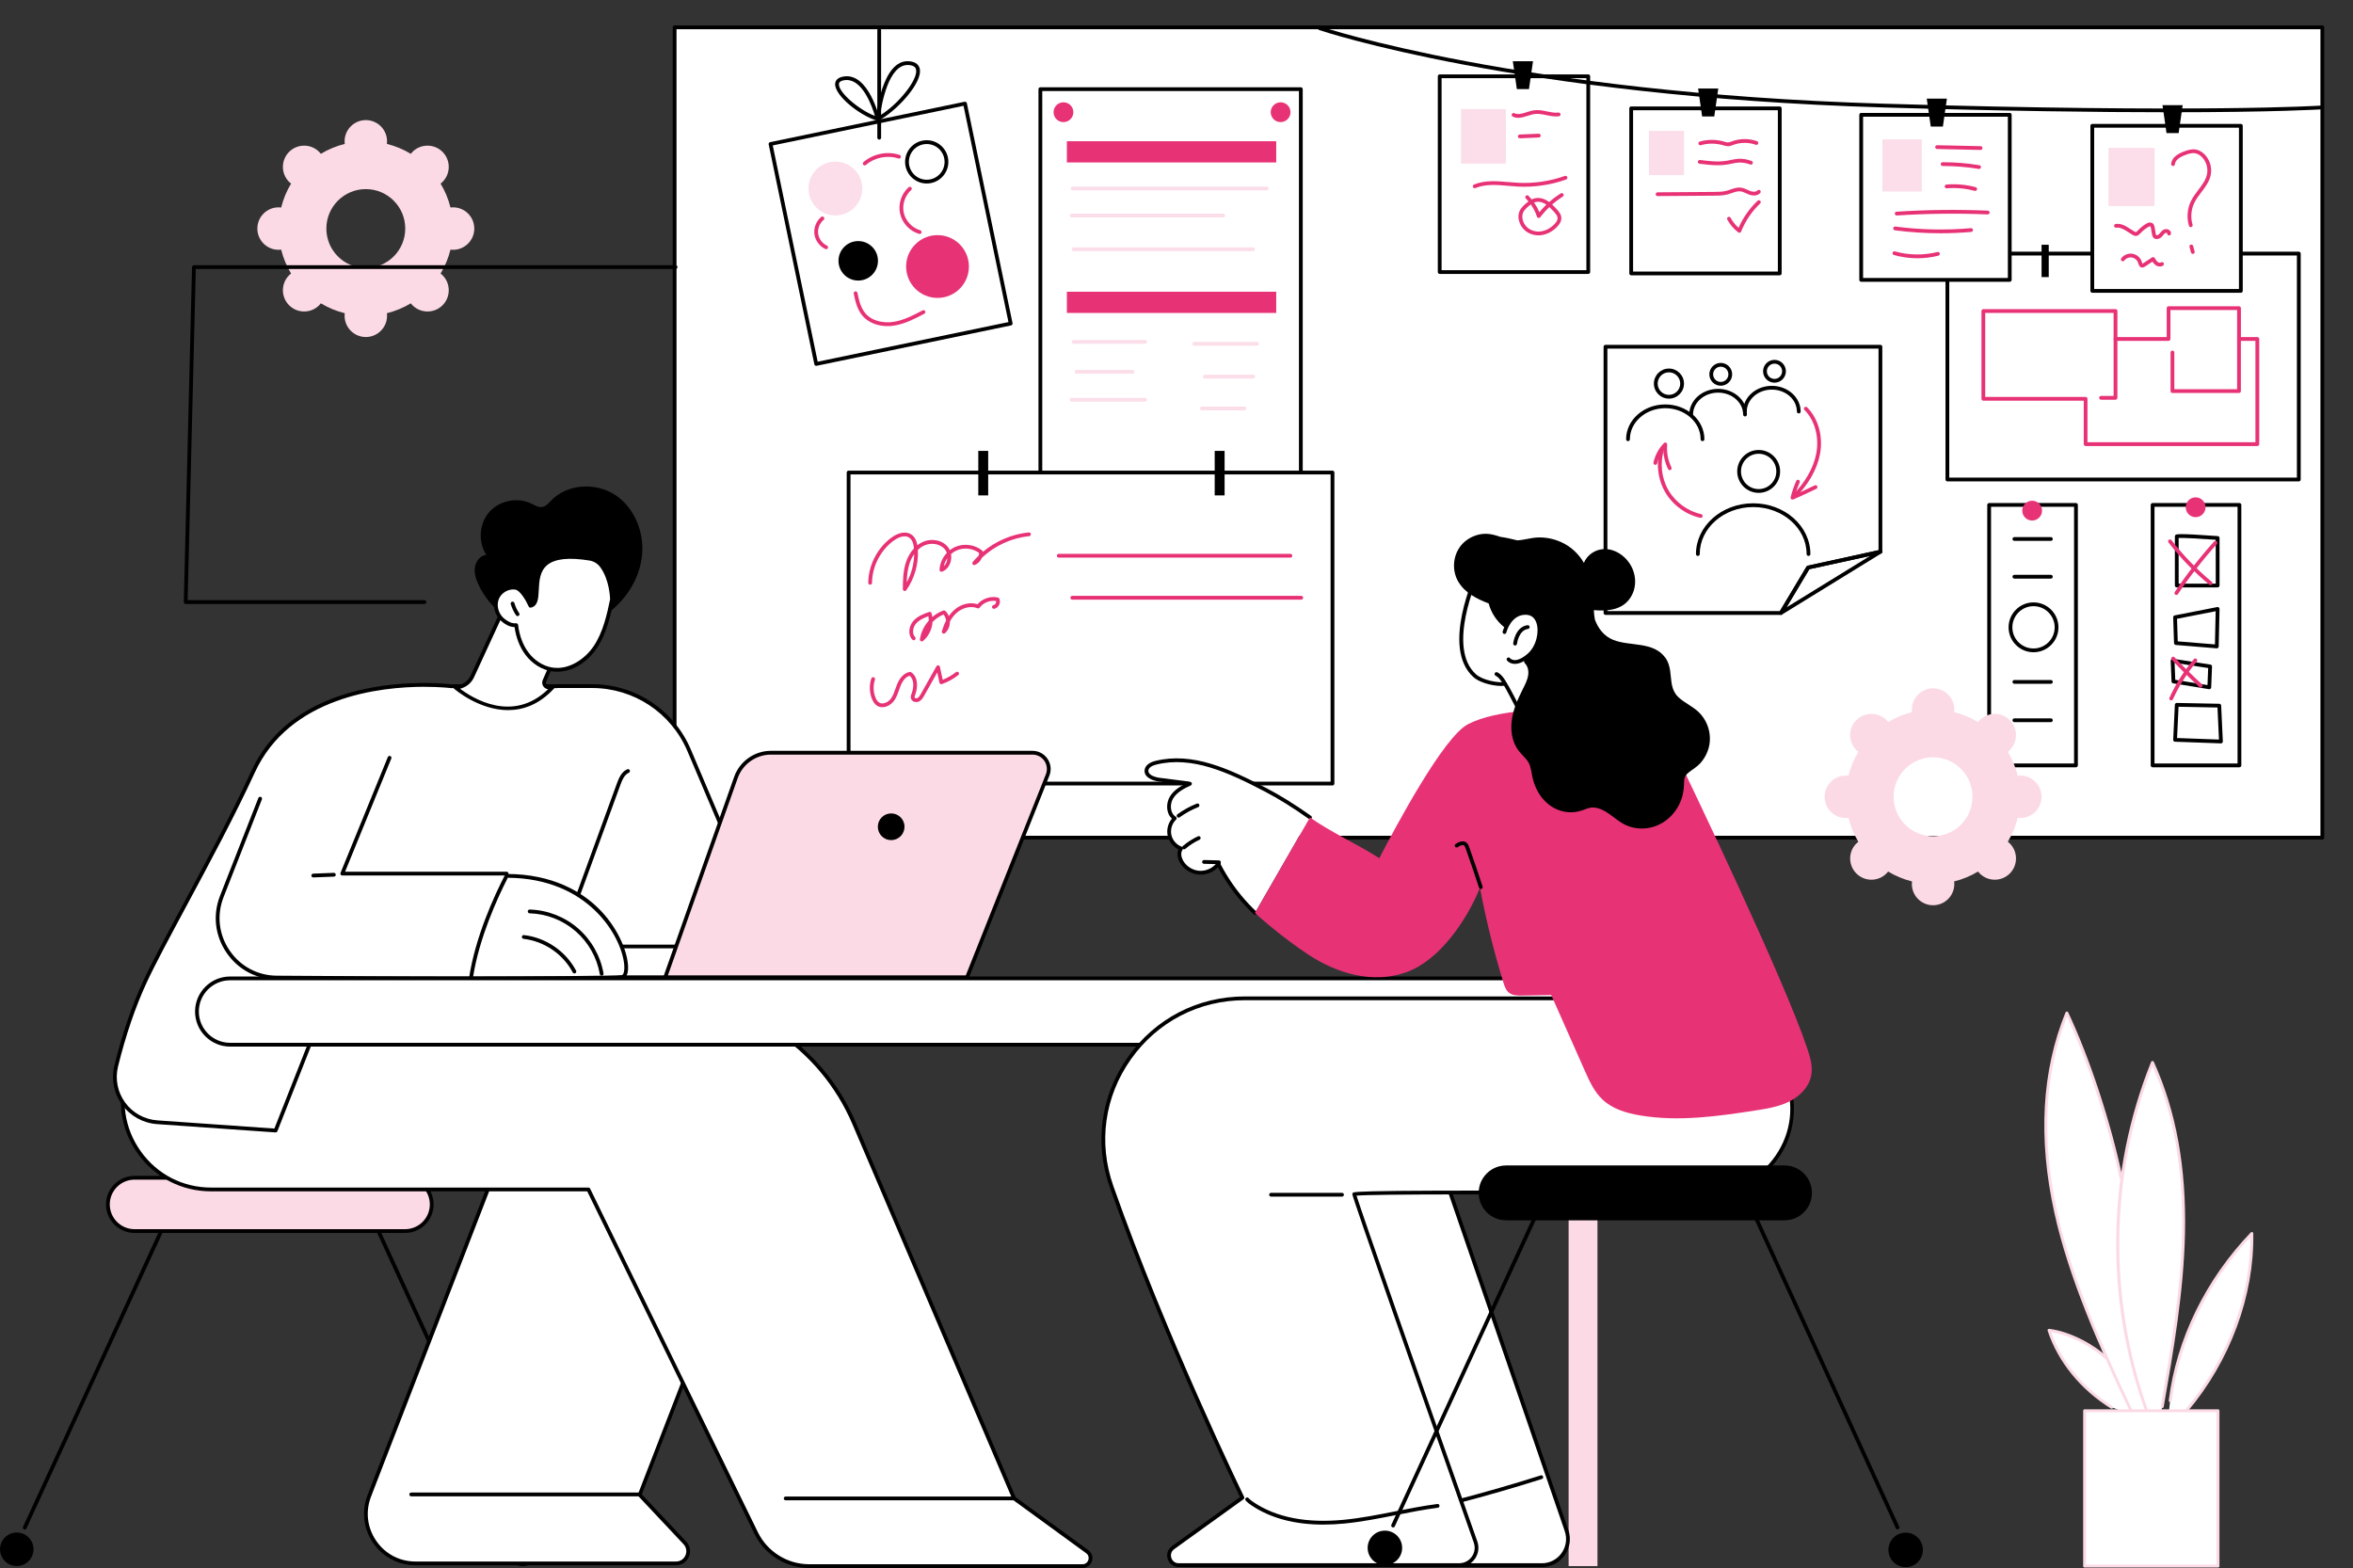 <?xml version="1.0" encoding="UTF-8"?>
<svg xmlns="http://www.w3.org/2000/svg" id="Illustration" viewBox="0 0 1245.5 830">
  <rect x="0" y="0" width="1245.5" height="830" fill="#333333" stroke="none"/>
  <g id="Architecture_software">
    <rect x="357.09" y="14.47" width="872.17" height="428.94" style="fill:#fff; stroke-width:0px;"></rect>
    <path d="M1229.26,444.4H357.09c-.55,0-1-.45-1-1V14.47c0-.55.45-1,1-1h872.17c.55,0,1,.45,1,1v428.94c0,.55-.45,1-1,1ZM358.09,442.4h870.17V15.47H358.09v426.94Z" style="stroke-width:0px;"></path>
    <rect x="1030.79" y="134.23" width="186.02" height="119.59" style="fill:#fff; stroke-width:0px;"></rect>
    <path d="M1216.82,254.82h-186.02c-.55,0-1-.45-1-1v-119.59c0-.55.45-1,1-1h186.02c.55,0,1,.45,1,1v119.59c0,.55-.45,1-1,1ZM1031.79,252.82h184.02v-117.59h-184.02v117.59Z" style="stroke-width:0px;"></path>
    <rect x="1080.65" y="129.56" width="3.8" height="17.11" style="stroke-width:0px;"></rect>
    <rect x="1171.53" y="129.56" width="3.8" height="17.11" style="stroke-width:0px;"></rect>
    <path d="M1194.86,236.1h-90.89c-.55,0-1-.45-1-1v-23h-53.13c-.55,0-1-.45-1-1v-46.47c0-.55.45-1,1-1h69.96c.55,0,1,.45,1,1v13.81h26.09v-15.34c0-.55.45-1,1-1h37.28c.55,0,1,.45,1,1v15.34h8.7c.55,0,1,.45,1,1v55.66c0,.55-.45,1-1,1ZM1104.96,234.1h88.89v-53.66h-8.7c-.55,0-1-.45-1-1v-15.34h-35.28v15.34c0,.55-.45,1-1,1h-28.09c-.55,0-1-.45-1-1v-13.81h-67.96v44.47h53.13c.55,0,1,.45,1,1v23Z" style="fill:#e83276; stroke-width:0px;"></path>
    <path d="M1185.16,208.02h-35.23c-.55,0-1-.45-1-1v-20.43c0-.55.45-1,1-1s1,.45,1,1v19.43h33.23v-26.57c0-.55.45-1,1-1s1,.45,1,1v27.57c0,.55-.45,1-1,1Z" style="fill:#e83276; stroke-width:0px;"></path>
    <path d="M1119.79,211.59h-7.66c-.55,0-1-.45-1-1s.45-1,1-1h6.66v-30.15c0-.55.45-1,1-1s1,.45,1,1v31.15c0,.55-.45,1-1,1Z" style="fill:#e83276; stroke-width:0px;"></path>
    <rect x="863.43" y="57.35" width="78.64" height="87.38" style="fill:#fff; stroke-width:0px;"></rect>
    <path d="M942.07,145.73h-78.64c-.55,0-1-.45-1-1V57.35c0-.55.45-1,1-1h78.64c.55,0,1,.45,1,1v87.38c0,.55-.45,1-1,1ZM864.43,143.73h76.64V58.35h-76.64v85.38Z" style="stroke-width:0px;"></path>
    <rect x="872.82" y="69.28" width="18.61" height="23.43" style="fill:#fbdee9; stroke-width:0px;"></rect>
    <path d="M914.62,77.38c-.85,0-1.64-.23-2.34-.44l-.32-.09c-3.77-1.08-7.92-1.08-11.68,0-.53.15-1.09-.15-1.24-.68-.15-.53.15-1.08.68-1.24,4.12-1.19,8.66-1.19,12.79,0l.33.1c.67.2,1.31.38,1.89.36.55-.03,1.14-.24,1.75-.47l.37-.14c4.19-1.53,9.01-1.54,13.21-.04.52.19.79.76.61,1.28-.18.52-.76.79-1.28.61-3.78-1.35-8.1-1.33-11.86.04l-.35.13c-.7.26-1.49.56-2.36.6-.07,0-.14,0-.21,0Z" style="fill:#e83276; stroke-width:0px;"></path>
    <path d="M909.24,87.47c-3.25,0-6.49-.41-9.65-.8-.55-.07-.94-.57-.87-1.12.07-.55.57-.93,1.12-.87,4.7.59,9.56,1.2,14.26.41.67-.11,1.34-.25,2-.39,1.31-.28,2.67-.56,4.07-.64,2.19-.13,4.56.26,7,1.14.52.19.79.76.6,1.28-.19.52-.76.78-1.28.6-2.19-.79-4.27-1.14-6.2-1.03-1.25.07-2.47.33-3.77.6-.69.15-1.39.29-2.08.41-1.73.29-3.46.4-5.19.4Z" style="fill:#e83276; stroke-width:0px;"></path>
    <path d="M877.4,103.8c-.55,0-1-.44-1-.99,0-.55.44-1,.99-1.01l29.71-.21c2.32-.02,4.72-.03,6.94-.63.64-.17,1.28-.4,1.96-.63,1.78-.62,3.62-1.26,5.61-.99,1.24.17,2.34.67,3.4,1.15.54.25,1.04.48,1.56.66,1.17.42,2.84.59,3.68-.33.37-.41,1.01-.44,1.41-.07.41.37.44,1,.07,1.41-1.5,1.65-4,1.53-5.84.86-.59-.21-1.16-.47-1.71-.73-.97-.44-1.89-.86-2.83-.99-1.51-.21-3.06.33-4.68.9-.68.24-1.38.48-2.1.68-2.47.67-5,.69-7.45.7l-29.71.21h0Z" style="fill:#e83276; stroke-width:0px;"></path>
    <path d="M920.69,123.19c-.22,0-.43-.07-.6-.2-2.37-1.8-4.37-4.13-5.79-6.75-.26-.49-.08-1.09.41-1.35.49-.27,1.09-.08,1.35.41,1.07,1.99,2.52,3.8,4.22,5.29,2.34-5.37,5.8-10.3,10.05-14.33.4-.38,1.03-.36,1.41.04.38.4.36,1.03-.04,1.41-4.37,4.14-7.86,9.28-10.09,14.87-.12.29-.36.51-.66.59-.09.02-.18.04-.27.04Z" style="fill:#e83276; stroke-width:0px;"></path>
    <rect x="762.07" y="40.38" width="78.64" height="103.62" style="fill:#fff; stroke-width:0px;"></rect>
    <path d="M840.71,145h-78.64c-.55,0-1-.45-1-1V40.38c0-.55.45-1,1-1h78.64c.55,0,1,.45,1,1v103.62c0,.55-.45,1-1,1ZM763.07,143h76.64V41.38h-76.64v101.62Z" style="stroke-width:0px;"></path>
    <rect x="773.33" y="57.73" width="23.75" height="28.88" style="fill:#fbdee9; stroke-width:0px;"></rect>
    <path d="M803.63,62.37c-.97,0-1.94-.18-2.9-.64-.5-.24-.7-.84-.46-1.34.24-.5.84-.7,1.34-.46,1.91.92,4.14.21,6.5-.54,1.32-.42,2.68-.86,4.06-1.03,2.3-.29,4.56.17,6.73.62,2.09.43,4.07.84,6.02.61.54-.06,1.05.33,1.11.87.07.55-.33,1.05-.87,1.11-2.28.27-4.51-.19-6.67-.63-2.11-.44-4.1-.85-6.08-.6-1.2.15-2.47.56-3.7.95-1.67.53-3.38,1.08-5.08,1.08Z" style="fill:#e83276; stroke-width:0px;"></path>
    <path d="M780.59,99.62c-.39,0-.77-.23-.92-.62-.21-.51.03-1.1.54-1.31,5.82-2.4,12.18-1.84,18.33-1.31,1.69.15,3.44.3,5.14.38,8.3.42,16.82-.84,24.65-3.63.52-.18,1.09.09,1.28.61.18.52-.09,1.09-.61,1.28-8.07,2.88-16.86,4.18-25.42,3.74-1.73-.09-3.5-.24-5.21-.39-5.92-.52-12.03-1.05-17.4,1.17-.12.05-.25.08-.38.08Z" style="fill:#e83276; stroke-width:0px;"></path>
    <path d="M804.47,73.2c-.53,0-.98-.42-1-.96-.02-.55.41-1.02.96-1.04l10.06-.42c.54-.04,1.02.41,1.04.96.02.55-.41,1.02-.96,1.04l-10.06.42s-.03,0-.04,0Z" style="fill:#e83276; stroke-width:0px;"></path>
    <path d="M814.36,124.57c-2.65,0-5.27-.94-7.17-2.59-3.24-2.82-4.85-8.19-1.81-11.94,1.31-1.62,3.26-3.25,5.21-4.36,2.39-1.36,5.5-1.17,8.3.51,1.94,1.16,3.46,2.77,4.92,4.33,1.32,1.4,2.61,2.94,2.65,4.91.03,1.49-.68,2.97-2.15,4.52-2.55,2.68-5.76,4.3-9.05,4.58-.3.03-.61.04-.91.04ZM815.19,123.54h0,0ZM814.11,106.79c-.91,0-1.77.21-2.52.64-1.75.99-3.48,2.44-4.65,3.88-2.22,2.74-.98,6.95,1.57,9.17,1.72,1.5,4.19,2.27,6.6,2.07,2.76-.23,5.58-1.67,7.76-3.96,1.1-1.15,1.62-2.17,1.6-3.11-.02-1.26-1.01-2.41-2.1-3.58-1.38-1.46-2.8-2.97-4.49-3.99-1.25-.75-2.55-1.12-3.77-1.12Z" style="fill:#e83276; stroke-width:0px;"></path>
    <path d="M814.5,115.36c-.05,0-.11,0-.17-.01-.37-.06-.67-.32-.78-.67-1.18-3.6-3.22-6.93-5.89-9.61-.39-.39-.39-1.02,0-1.41.39-.39,1.02-.39,1.41,0,2.46,2.48,4.43,5.45,5.75,8.69,3.22-3.92,7.02-7.27,11.33-9.97.47-.29,1.08-.15,1.38.31.29.47.15,1.08-.31,1.38-4.61,2.9-8.62,6.57-11.92,10.91-.19.25-.49.4-.8.4Z" style="fill:#e83276; stroke-width:0px;"></path>
    <rect x="985.17" y="60.77" width="78.64" height="87.38" style="fill:#fff; stroke-width:0px;"></rect>
    <path d="M1063.81,149.15h-78.64c-.55,0-1-.45-1-1V60.77c0-.55.45-1,1-1h78.64c.55,0,1,.45,1,1v87.38c0,.55-.45,1-1,1ZM986.17,147.15h76.64V61.77h-76.64v85.38Z" style="stroke-width:0px;"></path>
    <rect x="996.38" y="73.77" width="20.86" height="27.6" style="fill:#fbdee9; stroke-width:0px;"></rect>
    <path d="M1048.38,79.37h-.02l-23.04-.5c-.55-.01-.99-.47-.98-1.02.01-.55.49-.95,1.02-.98l23.04.5c.55.01.99.47.98,1.02-.01.54-.46.98-1,.98Z" style="fill:#e83276; stroke-width:0px;"></path>
    <path d="M1047.57,89.43c-.05,0-.11,0-.16-.01-6.24-1.03-12.62-1.55-18.96-1.55h-.18c-.55,0-1-.45-1-1,0-.55.45-1,1-1h.18c6.45,0,12.93.53,19.28,1.58.55.09.91.6.82,1.15-.08.49-.5.84-.99.84Z" style="fill:#e83276; stroke-width:0px;"></path>
    <path d="M1045.52,101.05c-.09,0-.17-.01-.26-.03-4.83-1.29-9.81-1.74-14.8-1.34-.54.05-1.03-.37-1.08-.92-.04-.55.37-1.03.92-1.08,5.22-.42,10.43.05,15.48,1.4.53.14.85.69.71,1.22-.12.45-.52.74-.96.74Z" style="fill:#e83276; stroke-width:0px;"></path>
    <path d="M1003.97,114.06c-.52,0-.96-.41-1-.94-.04-.55.38-1.03.93-1.06,16.02-1.04,32.27-1.23,48.3-.56.55.02.98.49.96,1.04-.02.55-.52,1.01-1.04.96-15.96-.66-32.14-.47-48.09.56-.02,0-.04,0-.07,0Z" style="fill:#e83276; stroke-width:0px;"></path>
    <path d="M1027.19,123.48c-8.09,0-16.19-.53-24.2-1.58-.55-.07-.93-.57-.86-1.12.07-.55.57-.94,1.12-.86,13.24,1.74,26.7,2.03,40,.86.55-.06,1.03.36,1.08.91.05.55-.36,1.04-.91,1.08-5.39.47-10.81.71-16.23.71Z" style="fill:#e83276; stroke-width:0px;"></path>
    <path d="M1014.9,136.7c-4.18,0-8.36-.57-12.41-1.71-.53-.15-.84-.7-.69-1.23.15-.53.7-.84,1.23-.69,7.34,2.06,15.12,2.17,22.51.33.53-.13,1.08.19,1.21.73.13.54-.19,1.08-.73,1.21-3.65.91-7.39,1.37-11.13,1.37Z" style="fill:#e83276; stroke-width:0px;"></path>
    <rect x="1107.5" y="66.6" width="78.64" height="87.38" style="fill:#fff; stroke-width:0px;"></rect>
    <path d="M1186.14,154.97h-78.64c-.55,0-1-.45-1-1v-87.38c0-.55.45-1,1-1h78.64c.55,0,1,.45,1,1v87.38c0,.55-.45,1-1,1ZM1108.5,152.97h76.64v-85.38h-76.64v85.38Z" style="stroke-width:0px;"></path>
    <rect x="1116.09" y="78.27" width="24.39" height="30.81" style="fill:#fbdee9; stroke-width:0px;"></rect>
    <path d="M1159.62,120.22c-.43,0-.83-.28-.96-.71-1.28-4.31-.88-9.1,1.1-13.14,1.03-2.1,2.47-3.99,3.85-5.82,2.08-2.74,4.05-5.33,4.64-8.47.58-3.06-.37-6.39-2.47-8.69-1.13-1.23-2.48-2.04-3.81-2.27-1.74-.31-3.6.31-5.21.91-3.5,1.3-5.36,2.96-5.53,4.93-.05.55-.53.96-1.08.91-.55-.05-.96-.53-.91-1.08.24-2.81,2.54-5.04,6.83-6.63,1.85-.69,4.01-1.38,6.25-1,2.26.39,3.93,1.79,4.94,2.89,2.52,2.75,3.66,6.74,2.96,10.41-.68,3.6-2.88,6.5-5.01,9.3-1.33,1.75-2.71,3.56-3.65,5.49-1.76,3.59-2.12,7.85-.98,11.68.16.53-.14,1.09-.67,1.24-.09.03-.19.04-.29.04Z" style="fill:#e83276; stroke-width:0px;"></path>
    <path d="M1160.7,134.39c-.44,0-.84-.29-.96-.74l-.79-2.95c-.14-.53.17-1.08.71-1.22.53-.14,1.08.17,1.22.71l.79,2.95c.14.53-.17,1.08-.71,1.22-.09.02-.17.03-.26.03Z" style="fill:#e83276; stroke-width:0px;"></path>
    <path d="M1141.62,126.55h-.02c-.67,0-1.25-.25-1.69-.7-.6-.61-.74-1.43-.83-1.97l-.55-3.21c-.04-.24-.12-.72-.27-.84-.11-.09-.54-.06-1.26.38-1.52.93-2.9,2.05-4.11,3.35-.49.52-1.12,1.2-2.07,1.31-.74.09-1.39-.21-1.97-.54-.7-.4-1.4-.86-2.08-1.3-2.22-1.45-4.32-2.83-6.59-2.5-.55.08-1.05-.3-1.13-.85-.08-.55.3-1.05.85-1.13,3-.42,5.52,1.22,7.96,2.8.68.44,1.33.86,1.98,1.24.16.09.53.31.74.29.22-.03.55-.38.82-.67,1.36-1.46,2.88-2.7,4.55-3.72,1.89-1.16,3.04-.64,3.55-.23.75.6.9,1.52,1,2.07l.55,3.21c.05.31.13.74.29.91.03.03.09.1.28.1.36-.02.85-.23,1.19-.57.23-.23.44-.48.65-.74.51-.61,1.08-1.3,1.93-1.72.91-.44,2.13-.31,2.95.34.64.5.93,1.25.77,2-.11.54-.65.89-1.18.77-.54-.11-.89-.64-.77-1.18-.07-.11-.59-.28-.9-.13-.46.22-.85.69-1.26,1.19-.25.3-.51.61-.78.88-.72.71-1.71,1.14-2.59,1.14Z" style="fill:#e83276; stroke-width:0px;"></path>
    <path d="M1133.97,141.64c-1.48,0-1.92-1.53-2.15-2.36-.42-1.48-1.77-2.7-3.27-2.97-1.51-.28-3.19.39-4.11,1.61-.33.44-.96.53-1.4.2-.44-.33-.53-.96-.2-1.4,1.37-1.84,3.81-2.8,6.07-2.38,2.26.41,4.2,2.17,4.83,4.38.07.23.19.66.31.87.05-.03.11-.08.15-.1l4.95-3.23c.23-.15.51-.2.78-.13.27.06.5.24.63.47.45.79.92,1.61,1.59,2.09.47.35,1.23.55,1.69.22.45-.32,1.08-.21,1.39.24.32.45.21,1.08-.24,1.39-1.11.78-2.77.68-4.02-.25-.68-.5-1.18-1.15-1.59-1.8l-4.07,2.66c-.27.18-.72.47-1.3.47h-.02Z" style="fill:#e83276; stroke-width:0px;"></path>
    <path d="M1147.48,59.42c-36.05,0-85.44-.6-150.78-2.55-192.99-5.77-297.39-40.61-298.42-40.96-.52-.18-.8-.75-.62-1.27.18-.52.75-.8,1.27-.62,1.03.35,105.18,35.1,297.83,40.86,168.78,5.05,231.12,1.06,231.73,1.02.56,0,1.03.38,1.06.93.04.55-.38,1.03-.93,1.06-.37.02-24,1.54-81.15,1.54Z" style="stroke-width:0px;"></path>
    <polygon points="1028.42 66.98 1022 66.98 1019.87 52.2 1030.55 52.2 1028.42 66.98" style="stroke-width:0px;"></polygon>
    <polygon points="1153.21 70.43 1146.79 70.43 1144.66 55.66 1155.34 55.66 1153.21 70.43" style="stroke-width:0px;"></polygon>
    <polygon points="907.4 61.63 900.98 61.63 898.85 46.86 909.53 46.86 907.4 61.63" style="stroke-width:0px;"></polygon>
    <polygon points="809.32 47.17 802.91 47.17 800.77 32.4 811.46 32.4 809.32 47.17" style="stroke-width:0px;"></polygon>
    <rect x="512.39" y="85.49" width="214.47" height="137.87" transform="translate(774.05 -465.2) rotate(90)" style="fill:#fff; stroke-width:0px;"></rect>
    <path d="M688.56,262.66h-137.87c-.55,0-1-.45-1-1V47.19c0-.55.45-1,1-1h137.87c.55,0,1,.45,1,1v214.47c0,.55-.45,1-1,1ZM551.69,260.66h135.87V48.19h-135.87v212.47Z" style="stroke-width:0px;"></path>
    <path d="M568.16,59.39c0,2.89-2.34,5.24-5.24,5.24s-5.24-2.34-5.24-5.24,2.34-5.24,5.24-5.24,5.24,2.34,5.24,5.24Z" style="fill:#e83276; stroke-width:0px;"></path>
    <path d="M683.1,59.39c0,2.89-2.34,5.24-5.24,5.24s-5.24-2.34-5.24-5.24,2.35-5.24,5.24-5.24,5.24,2.34,5.24,5.24Z" style="fill:#e83276; stroke-width:0px;"></path>
    <rect x="564.73" y="74.76" width="110.81" height="11.23" style="fill:#e83276; stroke-width:0px;"></rect>
    <rect x="564.73" y="154.42" width="110.81" height="11.23" style="fill:#e83276; stroke-width:0px;"></rect>
    <path d="M670.49,100.78h-102.7c-.55,0-1-.45-1-1s.45-1,1-1h102.7c.55,0,1,.45,1,1s-.45,1-1,1Z" style="fill:#fbdee9; stroke-width:0px;"></path>
    <path d="M647.45,115.08h-80.17c-.55,0-1-.45-1-1s.45-1,1-1h80.17c.55,0,1,.45,1,1s-.45,1-1,1Z" style="fill:#fbdee9; stroke-width:0px;"></path>
    <path d="M663.28,132.95h-94.98c-.55,0-1-.45-1-1s.45-1,1-1h94.98c.55,0,1,.45,1,1s-.45,1-1,1Z" style="fill:#fbdee9; stroke-width:0px;"></path>
    <path d="M606.11,181.98h-37.8c-.55,0-1-.45-1-1s.45-1,1-1h37.8c.55,0,1,.45,1,1s-.45,1-1,1Z" style="fill:#fbdee9; stroke-width:0px;"></path>
    <path d="M599.45,197.81h-29.62c-.55,0-1-.45-1-1s.45-1,1-1h29.62c.55,0,1,.45,1,1s-.45,1-1,1Z" style="fill:#fbdee9; stroke-width:0px;"></path>
    <path d="M606.09,212.61h-38.81c-.55,0-1-.45-1-1s.45-1,1-1h38.81c.55,0,1,.45,1,1s-.45,1-1,1Z" style="fill:#fbdee9; stroke-width:0px;"></path>
    <path d="M665.33,183h-33.2c-.55,0-1-.45-1-1s.45-1,1-1h33.2c.55,0,1,.45,1,1s-.45,1-1,1Z" style="fill:#fbdee9; stroke-width:0px;"></path>
    <path d="M663.37,200.36h-25.61c-.55,0-1-.45-1-1s.45-1,1-1h25.61c.55,0,1,.45,1,1s-.45,1-1,1Z" style="fill:#fbdee9; stroke-width:0px;"></path>
    <path d="M658.71,217.21h-22.49c-.55,0-1-.45-1-1s.45-1,1-1h22.49c.55,0,1,.45,1,1s-.45,1-1,1Z" style="fill:#fbdee9; stroke-width:0px;"></path>
    <rect x="449.19" y="250.12" width="256.13" height="164.66" style="fill:#fff; stroke-width:0px;"></rect>
    <path d="M705.32,415.78h-256.13c-.55,0-1-.45-1-1v-164.66c0-.55.45-1,1-1h256.13c.55,0,1,.45,1,1v164.66c0,.55-.45,1-1,1ZM450.19,413.78h254.13v-162.66h-254.13v162.66Z" style="stroke-width:0px;"></path>
    <rect x="517.83" y="238.67" width="5.24" height="23.56" style="stroke-width:0px;"></rect>
    <rect x="642.97" y="238.67" width="5.24" height="23.56" style="stroke-width:0px;"></rect>
    <path d="M478.9,312.85c-.1,0-.2-.02-.3-.05-.42-.13-.7-.52-.7-.96.02-4.77.15-9.41,1.51-13.81.95-3.05,2.46-5.71,4.38-7.77-.26-2.84-1.12-4.75-2.56-5.69-2.95-1.92-7.03.76-8.21,1.62-6.98,5.11-11.36,13.67-11.44,22.32,0,.55-.45.99-1,.99h0c-.55,0-1-.46-.99-1.01.08-9.27,4.78-18.43,12.26-23.91,3.85-2.82,7.77-3.45,10.49-1.69,1.69,1.1,2.78,3.02,3.27,5.71.81-.63,1.67-1.17,2.57-1.6,4.81-2.3,10.67-1.16,13.63,2.63.38.48.7,1.02.95,1.59.83-.65,1.74-1.21,2.7-1.64,4.64-2.1,10.43-1.38,14.41,1.81.21.17.34.42.37.69,0,.02,0,.04,0,.06,6.84-5.75,15.39-9.42,24.32-10.31.56-.04,1.04.35,1.09.9.05.55-.35,1.04-.9,1.09-9.33.93-18.21,5.03-25.01,11.44-.68,1.67-2,3.07-3.69,3.78-.42.18-.92.04-1.19-.33-.27-.37-.26-.88.04-1.24.98-1.17,2.02-2.28,3.12-3.33.15-.47.24-.96.24-1.45-3.39-2.5-8.15-3.02-11.98-1.28-1.06.48-2.03,1.12-2.9,1.9.23,1.36.17,2.8-.23,4.18-.71,2.47-2.35,4.33-4.5,5.12-.32.12-.67.06-.93-.13-.27-.2-.42-.52-.41-.85.15-3.32,1.59-6.53,3.86-8.94-.22-.66-.54-1.27-.95-1.8-2.35-3.02-7.27-3.92-11.19-2.05-1.14.54-2.2,1.29-3.17,2.21.39,7.58-1.78,15.17-6.14,21.39-.19.27-.5.43-.82.43ZM483.9,293.32c-1.08,1.53-1.96,3.33-2.57,5.31-.94,3.05-1.26,6.28-1.37,9.62,2.49-4.57,3.85-9.72,3.94-14.93ZM501.49,295.44c-.91,1.29-1.57,2.76-1.92,4.3.75-.7,1.33-1.66,1.65-2.79.14-.5.23-1,.27-1.51Z" style="fill:#e83276; stroke-width:0px;"></path>
    <path d="M683.05,295.18h-122.63c-.55,0-1-.45-1-1s.45-1,1-1h122.63c.55,0,1,.45,1,1s-.45,1-1,1Z" style="fill:#e83276; stroke-width:0px;"></path>
    <path d="M487.93,339.54c-.17,0-.34-.04-.49-.13-.36-.2-.56-.61-.5-1.02.53-3.65,2.22-7.1,4.68-9.88,0-.78-.06-1.55-.21-2.31-2.46.88-4.89,1.98-6.53,3.89-1.67,1.95-2.27,5.29-.49,7.14.38.4.37,1.03-.03,1.41-.4.38-1.03.37-1.41-.03-2.6-2.72-1.81-7.22.42-9.83,2.2-2.57,5.51-3.85,8.44-4.85.26-.09.54-.07.78.06.24.12.42.34.5.61.2.67.34,1.35.42,2.03,1.72-1.49,3.7-2.68,5.83-3.46.35-.13.74-.05,1.01.2.82.74,1.46,1.68,1.88,2.73.89-1.29,1.89-2.4,2.99-3.35,3.58-3.08,8.28-4.18,12.21-2.91,2.61-3.03,6.96-4.47,10.85-3.53.29.07.53.27.66.53.49.99.46,2.23-.07,3.32-.53,1.08-1.49,1.86-2.58,2.09-.54.11-1.07-.24-1.18-.78-.11-.54.24-1.07.78-1.18.48-.1.93-.48,1.19-1.01.18-.38.25-.78.2-1.13-3.23-.56-6.75.83-8.71,3.48-.27.37-.76.5-1.18.33-3.31-1.36-7.68-.43-10.86,2.31-1.43,1.23-2.67,2.8-3.72,4.7,0,.11,0,.22,0,.33-.04,2.34-.99,4.48-2.63,5.86-.34.28-.82.32-1.19.08-.37-.24-.54-.69-.42-1.12.6-2.07,1.33-3.94,2.2-5.6-.12-1.25-.59-2.38-1.34-3.24-2.2.9-4.19,2.3-5.84,4.02-.26,3.82-2.05,7.55-5.02,9.99-.18.15-.41.23-.63.23Z" style="fill:#e83276; stroke-width:0px;"></path>
    <path d="M688.78,317.41h-121.2c-.55,0-1-.45-1-1s.45-1,1-1h121.2c.55,0,1,.45,1,1s-.45,1-1,1Z" style="fill:#e83276; stroke-width:0px;"></path>
    <path d="M467.01,374.34c-.97,0-1.92-.24-2.79-.8-1.12-.72-2-1.9-2.68-3.6-1.36-3.4-1.48-7.34-.31-10.81.18-.52.75-.8,1.27-.63.52.18.81.74.63,1.27-1.02,3.03-.92,6.47.27,9.43.52,1.31,1.15,2.18,1.91,2.67,1.91,1.23,4.76-.04,6.22-2,1.12-1.5,1.74-3.29,2.41-5.19.29-.83.59-1.69.94-2.53.88-2.13,2.92-5.81,6.65-6.47.25-.04.5,0,.72.15,3.7,2.39,3.76,7.73,2.18,11.96-.21.56-.41,1.1-.3,1.44.05.14.17.25.37.33.34.14.82.11,1.14-.06.73-.38,1.23-1.19,1.8-2.2l8.23-14.6c.2-.36.61-.56,1.02-.5.41.06.74.37.83.78l1.47,6.85c2.53-1.01,4.89-2.37,7.04-4.06.44-.34,1.06-.26,1.4.17.34.43.26,1.06-.17,1.4-2.62,2.05-5.54,3.66-8.67,4.77-.27.1-.57.07-.82-.07-.25-.14-.43-.38-.49-.66l-1.16-5.41-6.94,12.3c-.55.97-1.3,2.3-2.61,2.99-.85.45-1.93.5-2.81.14-.74-.29-1.28-.84-1.52-1.55-.34-1.02.02-1.98.31-2.76,1.22-3.25,1.37-7.46-1.05-9.38-2.55.69-4.06,3.5-4.75,5.18-.32.78-.61,1.62-.89,2.42-.68,1.96-1.39,3.99-2.69,5.73-1.4,1.88-3.79,3.29-6.11,3.29Z" style="fill:#e83276; stroke-width:0px;"></path>
    <rect x="418.85" y="64.27" width="105.14" height="118.92" transform="translate(-15.31 98.45) rotate(-11.73)" style="fill:#fff; stroke-width:0px;"></rect>
    <path d="M432.04,193.65c-.19,0-.38-.06-.55-.16-.22-.15-.38-.37-.43-.63l-24.18-116.44c-.11-.54.24-1.07.78-1.18l102.94-21.38c.26-.05.53,0,.75.14.22.15.38.37.43.63l24.18,116.44c.11.54-.24,1.07-.78,1.18l-102.94,21.38c-.07.01-.14.02-.2.02ZM409.04,76.98l23.78,114.48,100.98-20.97-23.78-114.48-100.98,20.97Z" style="stroke-width:0px;"></path>
    <path d="M465.39,73.89c-.55,0-1-.45-1-1V16.01c0-.55.45-1,1-1s1,.45,1,1v56.88c0,.55-.45,1-1,1Z" style="stroke-width:0px;"></path>
    <path d="M464.59,63.93c-.09,0-.19-.01-.28-.04-9.4-2.74-22.72-13.53-22.24-19.59.12-1.5,1.07-3.38,4.89-3.86,12.71-1.62,18.37,21.29,18.6,22.26.08.35-.03.71-.28.96-.19.18-.44.28-.69.28ZM448.2,42.35c-.32,0-.65.02-.99.06-3.01.38-3.11,1.63-3.14,2.04-.34,4.31,10.37,13.62,19.06,16.93-1.5-5.04-6.43-19.02-14.93-19.02Z" style="stroke-width:0px;"></path>
    <path d="M464.59,63.93c-.2,0-.39-.06-.56-.17-.3-.2-.47-.56-.43-.93.13-1.29,3.25-31.51,17.57-30.41,4.07.3,5.34,2.37,5.69,4.05,1.53,7.46-12.48,22.5-21.8,27.34-.14.08-.3.11-.46.11ZM480.46,34.4c-10.06,0-13.71,20.24-14.62,26.68,9.65-5.85,20.15-18.94,19.06-24.21-.11-.55-.45-2.2-3.88-2.46-.19-.01-.38-.02-.57-.02Z" style="stroke-width:0px;"></path>
    <circle cx="442.19" cy="99.79" r="14.24" style="fill:#fbdee9; stroke-width:0px;"></circle>
    <circle cx="490.54" cy="85.69" r="10.45" style="fill:#fff; stroke-width:0px;"></circle>
    <path d="M490.54,97.13c-6.31,0-11.45-5.13-11.45-11.45s5.13-11.45,11.45-11.45,11.45,5.13,11.45,11.45-5.13,11.45-11.45,11.45ZM490.54,76.24c-5.21,0-9.45,4.24-9.45,9.45s4.24,9.45,9.45,9.45,9.45-4.24,9.45-9.45-4.24-9.45-9.45-9.45Z" style="stroke-width:0px;"></path>
    <circle cx="496.25" cy="141.08" r="16.62" style="fill:#e83276; stroke-width:0px;"></circle>
    <circle cx="454.28" cy="138.06" r="10.45" style="stroke-width:0px;"></circle>
    <path d="M457.72,87.57c-.28,0-.56-.12-.76-.35-.36-.42-.32-1.05.1-1.41,5.16-4.46,12.67-5.95,19.14-3.8.52.17.81.74.63,1.26-.17.52-.74.81-1.26.63-5.81-1.93-12.56-.6-17.2,3.41-.19.16-.42.24-.65.24Z" style="fill:#e83276; stroke-width:0px;"></path>
    <path d="M486.83,123.85c-.09,0-.18-.01-.28-.04-4.99-1.43-8.96-5.63-10.1-10.7-1.14-5.07.63-10.56,4.52-14,.42-.36,1.05-.33,1.41.09.37.41.33,1.05-.09,1.41-3.3,2.92-4.87,7.76-3.9,12.06.97,4.3,4.47,8,8.7,9.22.53.15.84.71.68,1.24-.13.44-.53.72-.96.72Z" style="fill:#e83276; stroke-width:0px;"></path>
    <path d="M469.79,172.63c-5.36,0-10.24-1.96-13.21-5.44-2.78-3.26-3.8-7.43-4.68-11.78-.11-.54.24-1.07.78-1.18.55-.1,1.07.24,1.18.78.83,4.08,1.77,7.98,4.24,10.87,3.75,4.39,10.06,5.21,14.73,4.51,5.54-.83,10.61-3.5,15.52-6.1.49-.26,1.09-.07,1.35.42.26.49.07,1.09-.42,1.35-4.82,2.54-10.29,5.43-16.16,6.31-1.12.17-2.24.25-3.34.25Z" style="fill:#e83276; stroke-width:0px;"></path>
    <path d="M437.31,131.91c-.14,0-.28-.03-.42-.09-3.08-1.42-5.36-4.51-5.8-7.88-.44-3.37.97-6.94,3.59-9.1.43-.35,1.06-.29,1.41.14.35.43.29,1.06-.14,1.41-2.1,1.73-3.23,4.6-2.88,7.3.35,2.7,2.18,5.18,4.65,6.32.5.23.72.83.49,1.33-.17.37-.53.58-.91.58Z" style="fill:#e83276; stroke-width:0px;"></path>
    <path d="M1098.86,406.15h-45.96c-.55,0-1-.45-1-1v-137.87c0-.55.45-1,1-1h45.96c.55,0,1,.45,1,1v137.87c0,.55-.45,1-1,1ZM1053.9,404.15h43.96v-135.87h-43.96v135.87Z" style="stroke-width:0px;"></path>
    <path d="M1080.91,270.3c0,2.89-2.34,5.24-5.24,5.24s-5.24-2.34-5.24-5.24,2.34-5.24,5.24-5.24,5.24,2.34,5.24,5.24Z" style="fill:#e83276; stroke-width:0px;"></path>
    <path d="M1085.58,286.31h-19.32c-.55,0-1-.45-1-1s.45-1,1-1h19.32c.55,0,1,.45,1,1s-.45,1-1,1Z" style="stroke-width:0px;"></path>
    <path d="M1085.58,306.28h-19.32c-.55,0-1-.45-1-1s.45-1,1-1h19.32c.55,0,1,.45,1,1s-.45,1-1,1Z" style="stroke-width:0px;"></path>
    <path d="M1085.58,361.95h-19.32c-.55,0-1-.45-1-1s.45-1,1-1h19.32c.55,0,1,.45,1,1s-.45,1-1,1Z" style="stroke-width:0px;"></path>
    <path d="M1085.58,382.26h-19.32c-.55,0-1-.45-1-1s.45-1,1-1h19.32c.55,0,1,.45,1,1s-.45,1-1,1Z" style="stroke-width:0px;"></path>
    <path d="M1076.39,345.26c-7.28,0-13.2-5.92-13.2-13.19s5.92-13.2,13.2-13.2,13.2,5.92,13.2,13.2-5.92,13.19-13.2,13.19ZM1076.39,320.87c-6.17,0-11.2,5.02-11.2,11.2s5.02,11.19,11.2,11.19,11.2-5.02,11.2-11.19-5.02-11.2-11.2-11.2Z" style="stroke-width:0px;"></path>
    <path d="M942.7,325.48h-92.88c-.55,0-1-.45-1-1v-140.94c0-.55.45-1,1-1h145.53c.55,0,1,.45,1,1v108.53c0,.47-.33.88-.79.98l-37.83,8.25-14.18,23.7c-.18.3-.51.49-.86.49ZM850.82,323.48h91.31l14.11-23.58c.14-.24.38-.4.65-.46l37.46-8.17v-106.73h-143.53v138.94Z" style="stroke-width:0px;"></path>
    <path d="M942.7,325.48c-.26,0-.51-.1-.7-.29-.33-.32-.39-.83-.16-1.23l14.4-24.07c.14-.24.38-.4.64-.46l38.35-8.41c.48-.11.96.15,1.14.6.18.45.01.97-.4,1.23l-52.75,32.48c-.16.1-.34.15-.52.15ZM957.74,301.29l-12.08,20.19,44.25-27.24-32.17,7.05Z" style="stroke-width:0px;"></path>
    <path d="M901.18,233.51c-.55,0-1-.45-1-1,0-9.06-8.4-16.43-18.72-16.43s-18.72,7.37-18.72,16.43c0,.55-.45,1-1,1s-1-.45-1-1c0-10.16,9.29-18.43,20.72-18.43s20.72,8.27,20.72,18.43c0,.55-.45,1-1,1Z" style="stroke-width:0px;"></path>
    <path d="M883.41,211.02c-4.4,0-7.97-3.58-7.97-7.97s3.58-7.97,7.97-7.97,7.97,3.58,7.97,7.97-3.58,7.97-7.97,7.97ZM883.41,197.08c-3.29,0-5.97,2.68-5.97,5.97s2.68,5.97,5.97,5.97,5.97-2.68,5.97-5.97-2.68-5.97-5.97-5.97Z" style="stroke-width:0px;"></path>
    <path d="M957.28,294.28c-.55,0-1-.45-1-1,0-13.71-12.68-24.87-28.28-24.87s-28.28,11.16-28.28,24.87c0,.55-.45,1-1,1s-1-.45-1-1c0-14.82,13.58-26.87,30.28-26.87s30.28,12.05,30.28,26.87c0,.55-.45,1-1,1Z" style="stroke-width:0px;"></path>
    <path d="M930.9,260.89c-6.26,0-11.35-5.09-11.35-11.35s5.09-11.35,11.35-11.35,11.35,5.09,11.35,11.35-5.09,11.35-11.35,11.35ZM930.9,240.19c-5.16,0-9.35,4.19-9.35,9.35s4.19,9.35,9.35,9.35,9.35-4.19,9.35-9.35-4.19-9.35-9.35-9.35Z" style="stroke-width:0px;"></path>
    <path d="M923.69,220.44c-.55,0-1-.45-1-1,0-6.4-5.95-11.6-13.26-11.6s-13.26,5.2-13.26,11.6c0,.55-.45,1-1,1s-1-.45-1-1c0-7.5,6.85-13.6,15.26-13.6s15.26,6.1,15.26,13.6c0,.55-.45,1-1,1Z" style="stroke-width:0px;"></path>
    <path d="M910.84,204.18c-3.33,0-6.04-2.71-6.04-6.04s2.71-6.04,6.04-6.04,6.04,2.71,6.04,6.04-2.71,6.04-6.04,6.04ZM910.84,194.1c-2.23,0-4.04,1.81-4.04,4.04s1.81,4.04,4.04,4.04,4.04-1.81,4.04-4.04-1.81-4.04-4.04-4.04Z" style="stroke-width:0px;"></path>
    <path d="M952.13,218.84c-.55,0-1-.45-1-1,0-6.4-5.95-11.6-13.26-11.6s-13.26,5.2-13.26,11.6c0,.55-.45,1-1,1s-1-.45-1-1c0-7.5,6.85-13.6,15.26-13.6s15.26,6.1,15.26,13.6c0,.55-.45,1-1,1Z" style="stroke-width:0px;"></path>
    <path d="M939.28,202.57c-3.33,0-6.04-2.71-6.04-6.04s2.71-6.04,6.04-6.04,6.04,2.71,6.04,6.04-2.71,6.04-6.04,6.04ZM939.28,192.49c-2.23,0-4.04,1.81-4.04,4.04s1.81,4.04,4.04,4.04,4.04-1.81,4.04-4.04-1.81-4.04-4.04-4.04Z" style="stroke-width:0px;"></path>
    <path d="M949.67,263.7c-.25,0-.51-.1-.7-.29-.39-.39-.4-1.02-.01-1.41,6.66-6.78,10.95-14.31,12.4-21.76,1.71-8.77-.67-17.66-6.21-23.21-.39-.39-.39-1.02,0-1.41.39-.39,1.02-.39,1.41,0,6,6.01,8.59,15.59,6.76,25-1.53,7.84-6,15.71-12.93,22.78-.2.2-.45.3-.71.3Z" style="fill:#e83276; stroke-width:0px;"></path>
    <path d="M900.26,274.13c-.07,0-.14,0-.22-.02-7.77-1.72-14.77-6.87-18.72-13.78-3.95-6.92-4.82-15.56-2.35-23.13.17-.52.74-.82,1.26-.64.53.17.81.74.64,1.26-2.3,7.04-1.48,15.08,2.19,21.51,3.67,6.43,10.18,11.23,17.41,12.82.54.12.88.65.76,1.19-.1.47-.52.78-.98.78Z" style="fill:#e83276; stroke-width:0px;"></path>
    <path d="M948.81,264.46c-.23,0-.46-.08-.64-.23-.29-.24-.42-.63-.33-1,.72-2.97,1.72-5.9,2.97-8.69.23-.5.82-.73,1.32-.5.5.23.73.82.5,1.32-.92,2.06-1.7,4.19-2.32,6.35,3.45-1.54,6.89-3.14,10.26-4.78.5-.24,1.09-.03,1.34.46.24.5.04,1.09-.46,1.34-4.01,1.95-8.12,3.85-12.23,5.65-.13.06-.27.08-.4.08Z" style="fill:#e83276; stroke-width:0px;"></path>
    <path d="M883.83,248.86c-.37,0-.73-.21-.9-.56-1.55-3.21-2.41-6.71-2.52-10.25-1.56,2.15-2.68,4.64-3.24,7.23-.12.54-.65.89-1.19.77-.54-.12-.88-.65-.77-1.19.83-3.84,2.79-7.51,5.55-10.32.29-.3.75-.38,1.13-.21.38.18.62.57.58.99-.34,4.16.44,8.35,2.26,12.11.24.5.03,1.1-.46,1.34-.14.07-.29.1-.43.1Z" style="fill:#e83276; stroke-width:0px;"></path>
    <path d="M1185.39,406.15h-45.96c-.55,0-1-.45-1-1v-137.87c0-.55.45-1,1-1h45.96c.55,0,1,.45,1,1v137.87c0,.55-.45,1-1,1ZM1140.43,404.15h43.96v-135.87h-43.96v135.87Z" style="stroke-width:0px;"></path>
    <path d="M1167.44,268.51c0,2.89-2.34,5.24-5.24,5.24s-5.24-2.34-5.24-5.24,2.34-5.24,5.24-5.24,5.24,2.34,5.24,5.24Z" style="fill:#e83276; stroke-width:0px;"></path>
    <path d="M1173.85,310.95h-21.63c-.55,0-1-.45-1-1v-26.05c0-.27.11-.52.29-.71.39-.39.98-.99,22.41.59.52.04.93.47.93,1v25.16c0,.55-.45,1-1,1ZM1153.21,308.95h19.63v-23.23c-8.21-.59-17.08-1.08-19.63-.97v24.2Z" style="stroke-width:0px;"></path>
    <path d="M1173.4,343.18s-.05,0-.08,0l-21.63-1.77c-.51-.04-.9-.46-.92-.96l-.44-13.69c-.02-.49.33-.92.81-1.01l22.51-4.41c.29-.06.6.02.84.22.23.19.36.48.36.79l-.44,19.87c0,.28-.13.54-.33.72-.18.17-.42.26-.67.26ZM1152.74,339.49l19.68,1.61.39-17.56-20.46,4.01.38,11.94Z" style="stroke-width:0px;"></path>
    <path d="M1169.43,364.81c-.05,0-.11,0-.16-.01l-18.98-3.09c-.47-.08-.82-.47-.84-.95l-.44-11.04c-.01-.3.11-.59.33-.79.22-.2.53-.29.82-.24l19.87,3.09c.5.08.87.52.85,1.03l-.44,11.04c-.01.29-.14.55-.37.73-.18.15-.4.23-.63.23ZM1151.42,359.86l17.06,2.78.36-9.02-17.78-2.77.36,9.01Z" style="stroke-width:0px;"></path>
    <path d="M1175.61,393.5s-.02,0-.04,0l-24.28-.88c-.27,0-.52-.13-.7-.32-.18-.2-.28-.46-.26-.72l.88-18.54c.03-.53.47-.95,1-.95h.02l22.51.44c.53.01.96.43.98.95l.88,18.98c.01.28-.09.55-.29.75-.19.19-.44.3-.71.3ZM1152.38,390.66l22.18.81-.79-16.96-20.61-.4-.79,16.56Z" style="stroke-width:0px;"></path>
    <path d="M1170.08,309.72c-.22,0-.45-.08-.64-.23-7.99-6.61-15.25-14.13-21.59-22.34-.34-.44-.26-1.06.18-1.4s1.06-.26,1.4.18c6.25,8.09,13.42,15.5,21.29,22.02.43.35.48.98.13,1.41-.2.24-.48.36-.77.36Z" style="fill:#e83276; stroke-width:0px;"></path>
    <path d="M1152,314.94c-.19,0-.38-.05-.55-.17-.46-.31-.58-.93-.28-1.39,6.25-9.37,13.24-18.36,20.79-26.72.37-.41,1-.44,1.41-.07.41.37.44,1,.07,1.41-7.48,8.29-14.41,17.2-20.61,26.49-.19.29-.51.45-.83.45Z" style="fill:#e83276; stroke-width:0px;"></path>
    <path d="M1164.87,363.96c-.24,0-.49-.09-.68-.26-5.02-4.63-9.94-9.47-14.62-14.41-.38-.4-.36-1.03.04-1.41.4-.38,1.03-.36,1.41.04,4.66,4.9,9.54,9.72,14.53,14.31.41.38.43,1.01.06,1.41-.2.21-.47.32-.74.32Z" style="fill:#e83276; stroke-width:0px;"></path>
    <path d="M1149.26,370.75c-.14,0-.28-.03-.41-.09-.5-.23-.73-.82-.5-1.32,3.34-7.38,7.7-14.25,12.93-20.44.36-.42.99-.47,1.41-.12.42.36.47.99.12,1.41-5.12,6.04-9.37,12.76-12.63,19.97-.17.37-.53.59-.91.59Z" style="fill:#e83276; stroke-width:0px;"></path>
    <path d="M1034.47,467.94c0-.46-.04-.92-.09-1.36,4.51-1.12,8.77-2.9,12.65-5.24.28.36.57.7.9,1.03,4.39,4.39,11.51,4.39,15.9,0s4.39-11.51,0-15.9c-.33-.33-.67-.62-1.03-.9,2.34-3.88,4.12-8.13,5.24-12.65.45.05.9.09,1.36.09,6.21,0,11.24-5.03,11.24-11.24,0-6.21-5.03-11.24-11.24-11.24-.46,0-.92.04-1.36.09-1.12-4.51-2.9-8.77-5.24-12.65.36-.28.7-.57,1.03-.9,4.39-4.39,4.39-11.51,0-15.9-4.39-4.39-11.51-4.39-15.9,0-.33.33-.62.67-.9,1.03-3.88-2.34-8.13-4.12-12.65-5.24.05-.45.09-.9.09-1.36,0-6.21-5.03-11.24-11.24-11.24-6.21,0-11.24,5.03-11.24,11.24,0,.46.04.92.09,1.36-4.51,1.12-8.77,2.9-12.65,5.24-.28-.36-.57-.7-.9-1.03-4.39-4.39-11.51-4.39-15.9,0s-4.39,11.51,0,15.9c.33.33.67.62,1.03.9-2.34,3.88-4.12,8.13-5.24,12.65-.45-.05-.9-.09-1.36-.09-6.21,0-11.24,5.03-11.24,11.24s5.03,11.24,11.24,11.24c.46,0,.92-.04,1.36-.09,1.12,4.51,2.9,8.77,5.24,12.65-.36.28-.7.57-1.03.9-4.39,4.39-4.39,11.51,0,15.9,4.39,4.39,11.51,4.39,15.9,0,.33-.33.62-.67.9-1.03,3.88,2.34,8.13,4.12,12.65,5.24-.05.45-.09.9-.09,1.36,0,6.21,5.03,11.24,11.24,11.24,6.21,0,11.24-5.03,11.24-11.24ZM1002.34,421.76c0-11.53,9.35-20.88,20.88-20.88,11.53,0,20.88,9.35,20.88,20.88s-9.35,20.88-20.88,20.88c-11.53,0-20.88-9.35-20.88-20.88Z" style="fill:#fbdae6; stroke-width:0px;"></path>
    <path d="M204.88,167.16c0-.46-.04-.92-.09-1.36,4.51-1.12,8.77-2.9,12.65-5.24.28.36.57.7.9,1.03,4.39,4.39,11.51,4.39,15.9,0s4.39-11.51,0-15.9c-.33-.33-.67-.62-1.03-.9,2.34-3.88,4.12-8.13,5.24-12.65.45.05.9.09,1.36.09,6.21,0,11.24-5.03,11.24-11.24,0-6.21-5.03-11.24-11.24-11.24-.46,0-.92.04-1.36.09-1.12-4.51-2.9-8.77-5.24-12.65.36-.28.7-.57,1.03-.9,4.39-4.39,4.39-11.51,0-15.9-4.39-4.39-11.51-4.39-15.9,0-.33.33-.62.67-.9,1.03-3.88-2.34-8.13-4.12-12.65-5.24.05-.45.09-.9.09-1.36,0-6.21-5.03-11.24-11.24-11.24-6.21,0-11.24,5.03-11.24,11.24,0,.46.04.92.09,1.36-4.51,1.12-8.77,2.9-12.65,5.24-.28-.36-.57-.7-.9-1.03-4.39-4.39-11.51-4.39-15.9,0-4.39,4.39-4.39,11.51,0,15.9.33.33.67.62,1.03.9-2.34,3.88-4.12,8.13-5.24,12.65-.45-.05-.9-.09-1.36-.09-6.21,0-11.24,5.03-11.24,11.24,0,6.21,5.03,11.24,11.24,11.24.46,0,.92-.04,1.36-.09,1.12,4.51,2.9,8.77,5.24,12.65-.36.28-.7.57-1.03.9-4.39,4.39-4.39,11.51,0,15.9,4.39,4.39,11.51,4.39,15.9,0,.33-.33.62-.67.9-1.03,3.88,2.34,8.13,4.12,12.65,5.24-.05.45-.09.9-.09,1.36,0,6.21,5.03,11.24,11.24,11.24,6.21,0,11.24-5.03,11.24-11.24ZM172.75,120.98c0-11.53,9.35-20.88,20.88-20.88,11.53,0,20.88,9.35,20.88,20.88s-9.35,20.88-20.88,20.88c-11.53,0-20.88-9.35-20.88-20.88Z" style="fill:#fbdae6; stroke-width:0px;"></path>
    <rect x="830.31" y="553" width="15.27" height="276" style="fill:#fbdae6; stroke-width:0px;"></rect>
    <path d="M272.54,809.64c-.38,0-.74-.22-.91-.58l-75.2-163.4c-.23-.5-.01-1.1.49-1.33.5-.23,1.1-.01,1.33.49l75.2,163.4c.23.5.01,1.1-.49,1.33-.14.06-.28.09-.42.09Z" style="stroke-width:0px;"></path>
    <circle cx="276.75" cy="820.13" r="8.87" transform="translate(-15.13 5.26) rotate(-1.06)" style="stroke-width:0px;"></circle>
    <path d="M13.09,809.64c-.14,0-.28-.03-.42-.09-.5-.23-.72-.82-.49-1.33l75.2-163.4c.23-.5.82-.72,1.33-.49.5.23.72.82.49,1.33L14,809.05c-.17.37-.53.58-.91.58Z" style="stroke-width:0px;"></path>
    <circle cx="8.87" cy="820.13" r="8.87" transform="translate(-811.28 814.36) rotate(-88.98)" style="stroke-width:0px;"></circle>
    <path d="M214.41,623.43H71.22c-7.79,0-14.11,6.32-14.11,14.11s6.32,14.11,14.11,14.11h143.19c7.79,0,14.11-6.32,14.11-14.11s-6.32-14.11-14.11-14.11Z" style="fill:#fbdae6; stroke-width:0px;"></path>
    <path d="M214.41,652.65H71.22c-8.33,0-15.11-6.78-15.11-15.11s6.78-15.11,15.11-15.11h143.19c8.33,0,15.11,6.78,15.11,15.11s-6.78,15.11-15.11,15.11ZM71.22,624.43c-7.23,0-13.11,5.88-13.11,13.11s5.88,13.11,13.11,13.11h143.19c7.23,0,13.11-5.88,13.11-13.11s-5.88-13.11-13.11-13.11H71.22Z" style="stroke-width:0px;"></path>
    <path d="M357.82,827.56h-137.86c-18.45,0-31.15-18.53-24.49-35.74l77.48-200.27h142.92l-77.26,199.72,23.91,25.43c3.87,4.11.95,10.86-4.69,10.86Z" style="fill:#fff; stroke-width:0px;"></path>
    <path d="M357.82,828.56h-137.86c-9,0-17.4-4.43-22.49-11.85-5.09-7.42-6.18-16.86-2.94-25.25l77.48-200.27c.15-.39.52-.64.93-.64h142.92c.33,0,.64.16.82.43.19.27.23.62.11.93l-77.04,199.13,23.48,24.97c2.07,2.2,2.61,5.28,1.41,8.05-1.2,2.77-3.82,4.49-6.83,4.49ZM273.64,592.56l-77.23,199.63c-3.05,7.89-2.06,16.42,2.72,23.4,4.78,6.98,12.38,10.98,20.84,10.98h137.86c2.21,0,4.12-1.26,5-3.28.88-2.03.48-4.28-1.03-5.89l-23.91-25.43c-.26-.28-.34-.69-.2-1.04l76.74-198.36h-140.78Z" style="stroke-width:0px;"></path>
    <path d="M338.33,792.06h-120.67c-.55,0-1-.45-1-1s.45-1,1-1h120.67c.55,0,1,.45,1,1s-.45,1-1,1Z" style="stroke-width:0px;"></path>
    <path d="M81.55,527.07l-13.98,40.59c-10.46,30.35,12.09,61.97,44.19,61.97h199.71l88.83,181.94c5.21,10.67,16.05,17.44,27.92,17.44h144.8c4.1,0,5.8-5.24,2.49-7.65l-38.71-28.18-84.65-198.44c-17.5-41.03-57.8-67.66-102.41-67.66H81.55Z" style="fill:#fff; stroke-width:0px;"></path>
    <path d="M573.01,830h-144.8c-12.17,0-23.48-7.07-28.82-18l-88.56-181.38H111.76c-15.63,0-29.79-7.3-38.87-20.02-9.07-12.72-11.36-28.5-6.27-43.27l13.98-40.59c.14-.4.52-.67.95-.67h268.19c45.08,0,85.64,26.79,103.33,68.26l84.54,198.19,38.48,28.02c1.87,1.36,2.61,3.65,1.89,5.85-.71,2.19-2.67,3.61-4.97,3.61ZM82.26,528.07l-13.75,39.91c-4.88,14.16-2.69,29.27,6.01,41.46s22.27,19.18,37.24,19.18h199.71c.38,0,.73.22.9.56l88.83,181.94c5.01,10.25,15.61,16.88,27.02,16.88h144.8c1.73,0,2.72-1.15,3.07-2.23.35-1.08.23-2.59-1.17-3.61l-38.71-28.18c-.15-.11-.26-.25-.33-.42l-84.65-198.44c-17.37-40.73-57.21-67.05-101.49-67.05H82.26Z" style="stroke-width:0px;"></path>
    <path d="M536.8,794.17h-120.93c-.55,0-1-.45-1-1s.45-1,1-1h120.93c.55,0,1,.45,1,1s-.45,1-1,1Z" style="stroke-width:0px;"></path>
    <path d="M412.79,510.26l-48-113.09c-8.75-20.61-28.97-34-51.37-34h-18.61l-.02.06h-56.09c-.82-.21-79.69-9.24-104.76,45.35-18.07,39.36-46.97,88.9-57.36,111.43-6.96,15.1-11.82,31.13-15.06,44.23-3.59,14.52,6.78,28.76,21.7,29.8l62.68,4.39,35.1-88.97,66.09-2.23-1,3.03h166.69Z" style="fill:#fff; stroke-width:0px;"></path>
    <path d="M145.9,599.43s-.05,0-.07,0l-62.68-4.39c-7.41-.52-14.16-4.26-18.53-10.26-4.37-6-5.85-13.57-4.07-20.78,4.11-16.62,9.2-31.56,15.12-44.41,4.45-9.66,12.22-24.11,21.21-40.85,12.1-22.53,25.82-48.07,36.15-70.58,24.89-54.22,101.09-46.54,105.7-45.93h55.75c.1-.04.21-.06.32-.06h18.61c22.84,0,43.36,13.58,52.29,34.61l48,113.09c.13.31.1.66-.09.94-.19.28-.5.45-.83.45h-166.69c-.32,0-.62-.15-.81-.41-.19-.26-.24-.6-.14-.9l.55-1.67-64,2.16-34.86,88.36c-.15.38-.52.63-.93.63ZM224.82,363.54c-23.65,0-71.51,5.25-89.97,45.46-10.36,22.57-24.09,48.13-36.21,70.69-8.97,16.71-16.72,31.14-21.15,40.74-5.87,12.73-10.92,27.55-15,44.05-1.64,6.63-.28,13.6,3.74,19.12,4.02,5.53,10.24,8.97,17.06,9.45l61.95,4.34,34.83-88.28c.15-.37.5-.62.9-.63l66.09-2.23c.33-.03.64.14.83.4.2.26.25.6.15.91l-.57,1.72h163.8l-47.41-111.7c-8.61-20.28-28.41-33.39-50.45-33.39h-18.31c-.1.04-.21.06-.32.06h-56.09c-.09,0-.17-.01-.25-.03-.18-.03-5.46-.66-13.63-.66Z" style="stroke-width:0px;"></path>
    <path d="M301.99,485.9c-.11,0-.23-.02-.34-.06-.52-.19-.79-.76-.6-1.28l25.43-69.7c1.14-3.13,2.51-6.31,5.55-7.65.5-.22,1.1,0,1.32.51.22.5,0,1.1-.51,1.32-2.32,1.03-3.48,3.78-4.48,6.51l-25.43,69.7c-.15.41-.53.66-.94.66Z" style="stroke-width:0px;"></path>
    <path d="M503.16,517.31h-225.22c-1.33,0-2.67-.34-3.77-1.1-2.58-1.77-3.47-4.94-2.45-7.67,2.66-5.57,8.15-7.53,16.26-7.53h229.95l-2.98,8.12c-1.84,4.92-6.54,8.19-11.79,8.19Z" style="fill:#fff; stroke-width:0px;"></path>
    <path d="M503.16,518.31h-225.22c-1.62,0-3.12-.44-4.33-1.28-2.87-1.97-4.03-5.61-2.82-8.84,2.7-5.68,8-8.18,17.2-8.18h229.95c.33,0,.63.16.82.43.19.27.23.61.12.92l-2.98,8.12c-1.98,5.29-7.09,8.84-12.73,8.84ZM287.99,502.01c-8.33,0-13.06,2.15-15.36,6.96-.85,2.29,0,4.96,2.12,6.41.88.6,1.98.92,3.2.92h225.22c4.81,0,9.17-3.03,10.86-7.54l2.49-6.77h-228.52Z" style="stroke-width:0px;"></path>
    <path d="M511.9,517.31l42.63-107.06c1.06-2.66.73-5.67-.87-8.03s-4.28-3.78-7.13-3.78h-138.42c-8.34,0-15.78,5.26-18.56,13.13l-37.42,105.75h159.78Z" style="fill:#fbdae6; stroke-width:0px;"></path>
    <path d="M511.9,518.31h-159.78c-.32,0-.63-.16-.82-.42-.19-.26-.23-.6-.13-.91l37.43-105.75c2.92-8.25,10.76-13.79,19.5-13.79h138.42c3.19,0,6.17,1.58,7.96,4.22,1.79,2.64,2.16,6,.97,8.96l-42.63,107.06c-.15.38-.52.63-.93.63ZM353.53,516.31h157.69l42.38-106.43c.94-2.35.65-5.01-.77-7.1-1.42-2.09-3.78-3.34-6.31-3.34h-138.42c-7.9,0-14.98,5.01-17.62,12.46l-36.95,104.42Z" style="stroke-width:0px;"></path>
    <path d="M478.78,437.64c0,3.9-3.16,7.07-7.06,7.07s-7.06-3.16-7.06-7.07,3.16-7.07,7.06-7.07,7.06,3.16,7.06,7.07Z" style="stroke-width:0px;"></path>
    <path d="M181.16,462.44l25.04-61.31-68.5,21.63-20.27,51.72c-8.06,20.57,7.01,42.83,29.1,42.99,32.22.22,72.3.46,102.74.43,3.24-21.5,13.12-43.03,18.91-54.27-44.43-.64-87.01-1.18-87.01-1.18Z" style="fill:#fff; stroke-width:0px;"></path>
    <path d="M268.18,463.44h-87.01c-.33,0-.64-.17-.83-.44-.19-.28-.22-.63-.1-.94l25.04-61.31c.21-.51.79-.76,1.3-.55.51.21.76.79.55,1.3l-24.48,59.94h85.53c.55,0,1,.45,1,1s-.45,1-1,1Z" style="stroke-width:0px;"></path>
    <path d="M243.64,518.9c-30.78,0-69.8-.24-97.12-.43-10.86-.08-20.59-5.28-26.68-14.27-6.09-9-7.31-19.96-3.35-30.08l20.27-51.72c.2-.51.78-.77,1.3-.57.51.2.77.78.57,1.3l-20.27,51.72c-3.72,9.49-2.58,19.78,3.14,28.22,5.72,8.44,14.84,13.33,25.04,13.4,29.01.2,71.21.47,102.73.43h0c.55,0,1,.45,1,1,0,.55-.45,1-1,1-1.84,0-3.72,0-5.63,0Z" style="stroke-width:0px;"></path>
    <path d="M268.18,463.62c-5.79,11.23-15.67,32.77-18.91,54.27,24.99-.03,77.84-.24,80.17-.79,7.52-1.78-4.38-53.48-61.26-53.48Z" style="fill:#fff; stroke-width:0px;"></path>
    <path d="M249.27,518.89c-.29,0-.57-.13-.76-.35-.19-.22-.27-.51-.23-.8,3.27-21.74,13.31-43.53,19.01-54.58.17-.33.51-.54.89-.54,24.68,0,39.89,9.74,48.3,17.91,10.35,10.05,15,22.02,15.84,29.21.56,4.77-.41,7.81-2.65,8.34-3.07.72-79.63.81-80.4.81h0ZM268.79,464.63c-5.58,10.9-15,31.54-18.35,52.27,31.79-.04,76.57-.3,78.78-.76.88-.21,1.55-2.39,1.12-6.16-1.71-14.72-19.02-45.06-61.54-45.35Z" style="stroke-width:0px;"></path>
    <path d="M165.82,464.45c-.53,0-.98-.42-1-.96-.02-.55.41-1.02.96-1.04l10.91-.42c.58-.02,1.02.41,1.04.96.02.55-.41,1.02-.96,1.04l-10.91.42s-.03,0-.04,0Z" style="stroke-width:0px;"></path>
    <path d="M318.47,516.46c-.48,0-.9-.34-.98-.83-1.52-8.8-6.08-16.87-12.84-22.72-6.75-5.85-15.39-9.21-24.32-9.46-.55-.02-.99-.48-.97-1.03.02-.55.48-.99,1.03-.97,9.39.27,18.47,3.8,25.57,9.95,7.1,6.15,11.89,14.63,13.5,23.89.09.54-.27,1.06-.81,1.16-.06,0-.12.01-.17.01Z" style="stroke-width:0px;"></path>
    <path d="M304.06,515.28c-.36,0-.71-.19-.89-.53-5.14-9.73-15.12-16.55-26.06-17.79-.55-.06-.94-.56-.88-1.11.06-.55.56-.95,1.11-.88,11.58,1.31,22.16,8.53,27.6,18.84.26.49.07,1.09-.42,1.35-.15.08-.31.12-.47.12Z" style="stroke-width:0px;"></path>
    <path d="M339.84,293.97c1.25-12.2-3.97-25.24-14.22-31.98-10.25-6.74-25.28-5.94-33.8,2.88-1.39,1.44-2.78,3.16-4.76,3.5-2.06.35-3.99-.91-5.87-1.82-7.31-3.54-16.88-1.6-22.23,4.51-5.35,6.11-6.02,15.85-1.55,22.63-3.18.34-5.57,3.41-6.04,6.58-.47,3.17.58,6.37,1.94,9.27,5.87,12.55,18.04,21.95,31.67,24.45,24.99,4.6,52.24-14.4,54.85-40.01Z" style="stroke-width:0px;"></path>
    <path d="M292.5,363.83h-2c-1.8,0-3.01-1.85-2.29-3.5l7.85-18.01s4.19-35.97-29.96-19.15l-16.11,34.93c-1.61,3.49-5.1,5.73-8.95,5.73,0,0,28.26,25.02,51.46,0Z" style="fill:#fff; stroke-width:0px;"></path>
    <path d="M268.95,375.9c-15.53,0-28.38-11.15-28.57-11.32-.31-.28-.42-.71-.27-1.1.15-.39.52-.65.93-.65,3.44,0,6.6-2.02,8.04-5.15l16.11-34.93c.1-.21.26-.38.47-.48,10.72-5.28,18.93-6,24.4-2.13,8.76,6.18,7.07,21.64,6.99,22.3-.01.1-.04.19-.08.28l-7.85,18.01c-.21.47-.16.99.12,1.42.28.43.74.68,1.25.68h2c.4,0,.76.24.92.6.16.36.09.79-.18,1.08-7.92,8.54-16.44,11.38-24.28,11.38ZM243.51,364.55c6.33,4.81,27.78,18.54,46.63.27-1.04-.11-1.99-.67-2.57-1.56-.65-.99-.75-2.23-.28-3.31l7.79-17.87c.15-1.54,1.21-15.09-6.18-20.29-4.78-3.37-12.19-2.65-22.04,2.14l-15.96,34.61c-1.41,3.07-4.18,5.27-7.39,6.02Z" style="stroke-width:0px;"></path>
    <path d="M273.25,330.92c.64,5.35,2.38,10.65,5.6,14.97,3.22,4.32,7.99,7.6,13.31,8.45,8.91,1.42,17.76-4.18,22.83-11.64,5.06-7.46,7.1-16.52,8.95-25.34,0,0-.03-10.42-5.45-17.79-1.53-2.08-3.82-3.45-6.36-3.86-39.85-6.39-22.01,23.03-31.37,24.94,0,0-3.92-8.89-7.81-9.54-4.2-.7-8.65,2.02-10.02,6.04-1.37,4.03.29,8.8,3.68,11.36,1.92,1.45,3.85,2.59,6.64,2.4Z" style="fill:#fff; stroke-width:0px;"></path>
    <path d="M294.96,355.56c-.99,0-1.98-.08-2.96-.23-5.32-.85-10.41-4.07-13.96-8.84-2.92-3.93-4.88-8.95-5.67-14.55-2.76-.08-4.72-1.38-6.37-2.62-3.82-2.88-5.51-8.13-4.03-12.48,1.55-4.54,6.44-7.49,11.13-6.71,3.67.61,7.01,6.88,8.17,9.28,1.5-.84,1.7-3.28,1.9-7.19.24-4.85.54-10.88,5.28-14.72,4.57-3.71,12.37-4.61,23.83-2.77,2.84.46,5.33,1.96,7.01,4.25,5.54,7.54,5.64,17.94,5.64,18.38,0,.07,0,.14-.02.21-1.66,7.93-3.74,17.79-9.1,25.7-5.23,7.7-13.16,12.3-20.85,12.3ZM273.26,329.92c.5,0,.93.38.99.88.67,5.62,2.54,10.64,5.41,14.49,3.24,4.36,7.86,7.3,12.67,8.06,8.87,1.41,17.36-4.61,21.84-11.21,5.12-7.54,7.15-17.14,8.77-24.88-.02-1.07-.38-10.47-5.25-17.1-1.37-1.86-3.4-3.09-5.71-3.46-10.87-1.74-18.15-.97-22.25,2.35-4.04,3.28-4.31,8.58-4.54,13.27-.22,4.39-.42,8.54-4.22,9.32-.46.09-.92-.15-1.11-.58-1.44-3.25-4.62-8.55-7.06-8.96-3.69-.61-7.69,1.8-8.91,5.38-1.21,3.56.19,7.87,3.34,10.24,2.01,1.51,3.63,2.36,5.97,2.2.02,0,.05,0,.07,0Z" style="stroke-width:0px;"></path>
    <path d="M273.98,326.13c-.32,0-.63-.15-.83-.44-1.25-1.82-2.19-3.82-2.8-5.94-.15-.53.15-1.09.68-1.24.53-.15,1.09.15,1.24.68.55,1.92,1.4,3.72,2.53,5.37.31.46.19,1.08-.26,1.39-.17.12-.37.17-.56.17Z" style="stroke-width:0px;"></path>
    <path d="M812.45,553H121.8c-9.69,0-17.55-7.86-17.55-17.55s7.86-17.55,17.55-17.55h690.65c9.69,0,17.55,7.86,17.55,17.55s-7.86,17.55-17.55,17.55Z" style="fill:#fff; stroke-width:0px;"></path>
    <path d="M812.45,554H121.8c-10.23,0-18.55-8.32-18.55-18.55s8.32-18.55,18.55-18.55h690.65c10.23,0,18.55,8.32,18.55,18.55s-8.32,18.55-18.55,18.55ZM121.8,518.9c-9.13,0-16.55,7.42-16.55,16.55s7.43,16.55,16.55,16.55h690.65c9.13,0,16.55-7.43,16.55-16.55s-7.43-16.55-16.55-16.55H121.8Z" style="stroke-width:0px;"></path>
    <path d="M757.93,603.1l71.26,207.05c3.09,8.98-3.58,18.34-13.08,18.34h-89.45l-69.04-212.37,100.3-13.01Z" style="fill:#fff; stroke-width:0px;"></path>
    <path d="M816.12,829.49h-89.45c-.43,0-.82-.28-.95-.69l-69.04-212.37c-.09-.28-.05-.59.11-.84.16-.25.42-.42.72-.46l100.3-13.01c.47-.06.92.22,1.07.67l71.26,207.05c1.58,4.59.87,9.49-1.95,13.44-2.82,3.95-7.22,6.22-12.07,6.22ZM727.4,827.49h88.72c4.2,0,8.01-1.96,10.45-5.38,2.44-3.42,3.05-7.66,1.69-11.63l-71-206.28-98.29,12.75,68.44,210.54Z" style="stroke-width:0px;"></path>
    <path d="M743.02,800.45c-2.12,0-4.23-.11-6.36-.35-.55-.06-.94-.56-.88-1.11.06-.55.56-.94,1.11-.88,11.4,1.29,22.84-1.34,34.54-4.39,14.75-3.84,29.59-8.13,44.12-12.74.52-.17,1.09.12,1.26.65.17.53-.12,1.09-.65,1.26-14.56,4.62-29.43,8.92-44.22,12.77-9.74,2.54-19.32,4.79-28.92,4.79Z" style="stroke-width:0px;"></path>
    <path d="M929.24,528.45l16.32,42.3c11.37,29.46-10.49,61.12-42.06,60.93-74.8-.45-186.7-.9-186.7.45,0,1.72,49.19,141.4,64.23,184.1,2.11,5.99-2.33,12.26-8.68,12.26h-148.44c-4.96,0-7.01-6.35-2.99-9.25l36.71-26.45s-40.7-83.6-69.28-164.72c-17.14-48.64,19.05-99.61,70.63-99.61h270.26Z" style="fill:#fff; stroke-width:0px;"></path>
    <path d="M772.35,829.49h-148.44c-2.7,0-4.98-1.66-5.81-4.23-.83-2.57.05-5.25,2.24-6.83l36.03-25.96c-4.14-8.58-42.12-87.9-68.96-164.07-8.27-23.46-4.76-48.57,9.63-68.9,14.42-20.37,36.99-32.05,61.94-32.05h270.26c.41,0,.78.25.93.64l16.32,42.3c5.46,14.15,3.57,30.04-5.04,42.52-8.61,12.47-22.8,19.91-37.96,19.77-109.99-.66-176.85-.58-185.45.22,3.17,10.19,34.6,99.8,63.93,183,1.11,3.16.64,6.54-1.29,9.28-1.94,2.74-4.97,4.31-8.33,4.31ZM658.98,529.45c-24.29,0-46.27,11.37-60.31,31.2-14.01,19.79-17.42,44.24-9.37,67.08,28.24,80.13,68.83,163.78,69.24,164.61.21.44.08.96-.31,1.25l-36.71,26.45c-1.79,1.29-1.95,3.22-1.51,4.59.44,1.38,1.7,2.85,3.91,2.85h148.44c2.7,0,5.14-1.26,6.7-3.46,1.56-2.2,1.94-4.92,1.04-7.46-29.33-83.21-64.29-182.75-64.29-184.43,0-.27.12-.55.31-.73.65-.64,1.85-1.84,187.4-.72,14.74.11,27.94-6.8,36.3-18.91,8.36-12.11,10.12-26.93,4.82-40.66l-16.08-41.66h-269.57Z" style="stroke-width:0px;"></path>
    <path d="M700.53,807.03c-15.13,0-27.82-3.35-37.84-10.02-1.12-.74-2.29-1.58-3.29-2.68-.37-.41-.34-1.04.06-1.41.41-.37,1.04-.35,1.41.06.86.94,1.91,1.69,2.92,2.36,11.98,7.97,28.01,11.04,47.63,9.13,9.08-.88,18.22-2.69,27.05-4.44,7.3-1.44,14.84-2.94,22.36-3.91.55-.08,1.05.31,1.12.86.07.55-.32,1.05-.86,1.12-7.45.97-14.96,2.45-22.23,3.89-8.88,1.76-18.06,3.57-27.24,4.47-3.83.37-7.53.56-11.1.56Z" style="stroke-width:0px;"></path>
    <path d="M710.36,633.41h-37.56c-.55,0-1-.45-1-1s.45-1,1-1h37.56c.55,0,1,.45,1,1s-.45,1-1,1Z" style="stroke-width:0px;"></path>
    <path d="M944.59,645.96h-147.37c-8.02,0-14.52-6.5-14.52-14.52s6.5-14.52,14.52-14.52h147.37c8.02,0,14.52,6.5,14.52,14.52s-6.5,14.52-14.52,14.52Z" style="stroke-width:0px;"></path>
    <path d="M737.4,808.53c-.14,0-.28-.03-.42-.09-.5-.23-.72-.82-.49-1.33l77.39-168.17c.23-.5.82-.72,1.33-.49.5.23.72.82.49,1.33l-77.39,168.16c-.17.37-.53.58-.91.58Z" style="stroke-width:0px;"></path>
    <circle cx="733.06" cy="819.35" r="9.13" style="stroke-width:0px;"></circle>
    <path d="M1004.41,809.54c-.38,0-.74-.22-.91-.58l-77.39-169.18c-.23-.5,0-1.1.49-1.33.5-.23,1.1,0,1.33.49l77.39,169.18c.23.5,0,1.1-.49,1.33-.13.06-.28.09-.42.09Z" style="stroke-width:0px;"></path>
    <circle cx="1008.75" cy="820.37" r="9.13" transform="translate(-14.48 18.13) rotate(-1.02)" style="stroke-width:0px;"></circle>
    <path d="M782.38,302.73s-18.75,39.73-1.78,54.94c3.95,3.54,12.93,4.96,15.96,4.27.6-.14,13.94,26.81,14.54,26.65,12.4-3.33,33.36-5.96,33.36-5.96,0,0-42.44-91.33-62.08-79.89Z" style="fill:#fff; stroke-width:0px;"></path>
    <path d="M810.99,389.62c-.82,0-1.62-1.55-8.07-13.94-2.59-4.98-5.75-11.06-6.77-12.66-3.68.46-12.19-1-16.22-4.61-17.33-15.53.76-54.46,1.54-56.11.09-.18.23-.34.4-.44,2.17-1.26,4.66-1.47,7.42-.6,21.38,6.71,54.67,77.91,56.08,80.94.13.29.12.63-.03.91s-.43.47-.75.51c-.21.03-21.04,2.67-33.23,5.94-.13.04-.25.07-.37.07ZM796.68,360.92c.81,0,1.56,1.43,8.02,13.85,2.58,4.96,5.73,11.01,6.78,12.69,10.52-2.74,26.73-5.01,31.5-5.64-4.6-9.66-35.22-72.65-54.28-78.64-2.11-.66-3.92-.57-5.54.27-1.63,3.61-17.37,39.61-1.88,53.48,3.64,3.26,12.22,4.69,15.07,4.04.12-.03.23-.05.33-.05Z" style="stroke-width:0px;"></path>
    <path d="M796.56,362.85c-.36,0-.71-.2-.89-.54-1.94-3.75-3.9-4.57-3.92-4.58-.51-.2-.76-.78-.57-1.29.2-.51.75-.77,1.27-.59.27.1,2.7,1.08,5,5.54.25.49.06,1.09-.43,1.35-.15.08-.3.11-.46.11Z" style="stroke-width:0px;"></path>
    <path d="M669.77,418c-18.02-9.41-38.11-19.11-57.86-14.29-2.22.54-4.78,1.7-5.04,3.97-.37,3.13,3.68,4.63,6.81,5.02,5.13.65,10.26,1.31,15.39,1.96l.81.2c-3.77,1.69-7.62,3.77-9.76,7.3-2.14,3.53-1.8,8.86,1.72,11.01-2.37,2.24-3.46,5.74-2.79,8.93.67,3.19,3.09,5.95,6.16,7.04-1.45,1.95-1.01,4.77.18,6.89,1.93,3.44,5.71,5.76,9.65,5.94,3.78.17,7.59-1.64,9.88-4.66-.05-.1-.11-.2-.16-.3l.43-.08c-.09.13-.18.25-.28.37,4.06,7.95,9.24,15.33,15.34,21.85,1.31,1.4,2.66,2.74,4.04,4.07l29.12-50.55c-7.66-5.42-15.43-10.41-23.63-14.69Z" style="fill:#fff; stroke-width:0px;"></path>
    <path d="M664.28,484.24c-.25,0-.5-.09-.69-.28-1.63-1.57-2.93-2.88-4.08-4.11-5.83-6.23-10.8-13.21-14.81-20.76-2.52,2.59-6.11,4.05-9.72,3.89-4.27-.2-8.38-2.73-10.47-6.45-1.03-1.84-1.73-4.59-.73-6.9-2.86-1.42-5.05-4.18-5.71-7.32-.66-3.13.22-6.55,2.27-9-3.17-2.8-3.22-8.15-1.08-11.66,1.72-2.84,4.4-4.76,7.3-6.29l-13.01-1.66c-3.82-.49-8.12-2.39-7.67-6.13.27-2.26,2.33-3.97,5.8-4.82,19.53-4.77,38.85,4.08,58.56,14.37,7.5,3.92,15.04,8.61,23.75,14.76.45.32.56.94.24,1.39-.32.45-.94.56-1.39.24-8.63-6.11-16.1-10.75-23.52-14.62-19.36-10.11-38.3-18.81-57.16-14.2-1.51.37-4.07,1.26-4.29,3.11-.29,2.46,3.6,3.62,5.94,3.92l15.39,1.96s.08.01.11.02l.81.2c.41.1.72.46.75.88s-.2.83-.59,1c-3.65,1.64-7.31,3.6-9.32,6.9-1.84,3.03-1.64,7.79,1.39,9.63.27.16.44.44.48.75.03.31-.08.62-.31.83-2.12,2-3.1,5.15-2.5,8,.6,2.85,2.77,5.33,5.52,6.31.3.11.53.35.62.65s.03.63-.16.89c-1.27,1.7-.66,4.19.25,5.8,1.77,3.14,5.23,5.27,8.82,5.43,3.27.14,6.55-1.3,8.68-3.82-.03-.2,0-.4.1-.58.14-.28.41-.48.72-.54l.43-.08c.4-.07.8.1,1.02.44.19.3.21.68.05,1,3.99,7.69,9,14.78,14.9,21.09,1.12,1.2,2.4,2.49,4,4.03.4.38.41,1.02.03,1.41-.2.2-.46.31-.72.31Z" style="stroke-width:0px;"></path>
    <path d="M623.85,432.81c-.31,0-.62-.14-.81-.41-.32-.45-.22-1.07.22-1.4,3.17-2.29,6.61-4.18,10.25-5.62.52-.2,1.09.05,1.3.56.2.51-.05,1.09-.56,1.3-3.48,1.37-6.78,3.18-9.81,5.38-.18.13-.38.19-.59.19Z" style="stroke-width:0px;"></path>
    <path d="M626.76,449.57c-.28,0-.57-.12-.76-.35-.36-.42-.31-1.05.12-1.41,2.42-2.05,5.11-3.77,7.98-5.12.5-.23,1.1-.02,1.33.48.23.5.02,1.09-.48,1.33-2.72,1.27-5.25,2.9-7.54,4.84-.19.16-.42.24-.65.24Z" style="stroke-width:0px;"></path>
    <path d="M645.21,457.44h-.03l-7.89-.2c-.55-.01-.99-.47-.97-1.03.01-.55.5-.99,1.02-.97l7.89.2c.55.01.99.47.97,1.03-.01.54-.46.97-1,.97Z" style="stroke-width:0px;"></path>
    <path d="M956.56,554.78c-12.4-36.95-61.26-138.75-68.8-154.45-2.65-5.52-5.38-11.16-9.72-15.49-9.98-9.97-25.71-10.69-39.8-10.16-17.71.66-45.57.52-61.29,8.72-12.92,6.74-38.33,54.46-46.85,70.87-12.82-8.14-25.37-13.56-36.7-21.57l-29.12,50.55c2.33,2.24,14.8,13.19,28.13,21.98,15.49,10.22,34.38,15.64,51.88,9.45,17.5-6.19,31.83-27.15,38.93-44.31l.18-.35c3.18,16.92,7.33,33.67,12.41,50.12.6,1.95,1.3,4.02,2.88,5.3,1.9,1.54,4.57,1.57,7.01,1.52,5.13-.09,10.26-.18,15.4-.27,5.91,13.32,11.81,26.64,17.72,39.96,2.45,5.52,5.01,11.2,9.4,15.36,5.34,5.05,12.75,7.23,19.99,8.44,20.17,3.38,40.82.5,61.03-2.64,6.17-.96,12.46-1.97,18.03-4.8,5.57-2.82,10.42-7.78,11.5-13.94.84-4.8-.66-9.68-2.21-14.3Z" style="fill:#e83276; stroke-width:0px;"></path>
    <path d="M783.84,470.59c-.42,0-.81-.27-.95-.69-2.27-6.93-4.66-13.93-7.08-20.8-.23-.66-.46-1.24-.83-1.52-.81-.62-2.3.13-3.41.86-.46.3-1.08.18-1.39-.28-.3-.46-.18-1.08.28-1.39,2.4-1.58,4.32-1.84,5.72-.78.88.67,1.24,1.7,1.51,2.45,2.43,6.89,4.82,13.9,7.09,20.85.17.52-.11,1.09-.64,1.26-.1.03-.21.05-.31.05Z" style="stroke-width:0px;"></path>
    <path d="M772.03,308.1c3.49,5.79,9.77,8.97,15.96,11.32,0,0,0,.02,0,.02,2.42,8.95,8.95,13.05,8.95,13.05,0,0,5.93,9.34,10.22,16.67-.49.47-.68,1.27-.05,1.89,1.67,1.65,2.11,4.08,1.78,6.34-.41,2.83-1.85,5.39-3.1,7.91-1.31,2.63-2.55,5.3-3.57,8.06-1.89,5.14-2.85,10.66-1.82,16.09.46,2.43,1.36,4.83,2.72,6.9,1.4,2.13,3.31,3.8,4.92,5.75,1.87,2.26,2.32,4.84,2.79,7.65.42,2.5,1.13,4.91,2.16,7.24,2.06,4.62,5.56,8.71,10.13,10.98,4.75,2.36,9.97,2.64,14.92.79,1.33-.5,2.67-1.07,4.09-1.26,1.35-.18,2.71.02,4,.41,2.72.81,5.07,2.48,7.31,4.15,2.18,1.62,4.32,3.33,6.78,4.52,2.32,1.12,4.83,1.76,7.4,1.94,10.28.72,19.27-6.17,22.48-15.72.82-2.45,1.21-5,1.28-7.58.04-1.42,0-2.93.66-4.23.49-.97,1.33-1.73,2.18-2.39,2-1.53,4.14-2.76,5.84-4.66,1.61-1.8,2.87-3.86,3.75-6.11,1.85-4.69,1.67-9.95-.31-14.57-.97-2.25-2.35-4.32-4.09-6.06-1.72-1.71-3.78-3.05-5.81-4.36-1.9-1.22-3.83-2.43-5.43-4.04-1.75-1.75-2.71-3.87-3.19-6.28-.95-4.82-.39-10.11-3.42-14.29-6.41-8.86-18.65-5.95-27.6-9.5-4.96-1.97-8-6.05-9.76-10.78-.37-2-.5-3.75-.53-5.01.17.02.33.04.5.05,6.23.57,13.36-.02,17.7-5.11,4.25-4.98,4.67-11.96,1.81-17.73-2.75-5.54-8.75-9.94-15.13-9.48-4.42.32-8.53,3.22-10.16,7.26-2.78-4.8-6.97-8.73-12.18-11.04-3.94-1.74-8.26-2.6-12.57-2.37-3.55.19-7.01,1.35-10.53,1.5-2.97-.75-5.95-1.45-8.86-1.83-2.43-.81-4.86-1.58-7.46-1.64-3.99-.09-7.93,1.34-11.04,3.8-6.45,5.12-7.97,14.73-3.75,21.73Z" style="stroke-width:0px;"></path>
    <path d="M796.37,334.58s2.67-10.69,11.76-10.16c9.09.53,8.55,16.04,1.07,22.45-7.48,6.41-10.69,2.14-10.69,2.14l-2.14-14.43Z" style="fill:#fff; stroke-width:0px;"></path>
    <path d="M801.86,351.41c-.24,0-.47-.01-.71-.04-2.25-.25-3.33-1.61-3.45-1.76-.33-.44-.24-1.07.2-1.4.44-.33,1.07-.24,1.4.2.02.02.69.84,2.13.98,1.35.14,3.69-.34,7.11-3.27,4.76-4.08,6.3-11.77,4.74-16.38-.63-1.86-2.04-4.12-5.22-4.31-8.14-.47-10.63,9-10.73,9.4-.13.54-.68.86-1.21.72-.54-.13-.86-.68-.73-1.21.03-.12,2.98-11.51,12.79-10.91,3.35.2,5.83,2.21,7,5.67,2.01,5.98-.38,14.29-5.33,18.54-2.93,2.51-5.61,3.78-7.99,3.78Z" style="stroke-width:0px;"></path>
    <path d="M801.97,341.69s-.08,0-.12,0c-.55-.06-.94-.56-.88-1.11.04-.36,1.1-8.8,7.58-9.64.54-.06,1.05.32,1.12.86.07.55-.32,1.05-.86,1.12-4.93.63-5.84,7.81-5.84,7.89-.06.51-.49.88-.99.88Z" style="stroke-width:0px;"></path>
    <path d="M224.67,319.7h-126.38c-.27,0-.53-.11-.72-.3-.19-.19-.29-.45-.28-.72l4.36-177.3c.01-.54.46-.98,1-.98h254.94c.55,0,1,.45,1,1s-.45,1-1,1H103.63l-4.31,175.3h125.35c.55,0,1,.45,1,1s-.45,1-1,1Z" style="stroke-width:0px;"></path>
  </g>
  <path d="M1117.77,744.93c-15.87-9.86-27.76-24.47-33.18-40.75,10.68,1.28,20.79,5.89,28.05,12.81l2.85,2.49,13.1,27.28h-5.88l-4.94-1.83Z" style="fill:#fff; stroke-width:0px;"></path>
  <path d="M1117.77,744.93c-15.87-9.86-27.76-24.47-33.18-40.75,10.68,1.28,23.32,7.97,30.59,14.89l2.59,25.86Z" style="fill:#fff; stroke-width:0px;"></path>
  <path d="M1117.77,745.7c-.14,0-.28-.04-.41-.12-16.1-10.01-28-24.62-33.5-41.16-.08-.25-.03-.52.13-.73.17-.2.42-.31.69-.28,11.39,1.36,24.23,8.62,31.03,15.1.31.29.32.78.03,1.09-.29.31-.78.32-1.09.03-6.37-6.07-18.19-12.84-28.93-14.51,5.56,15.72,17.04,29.59,32.45,39.17.36.22.47.7.25,1.06-.15.23-.4.36-.65.36Z" style="fill:#fbdae6; stroke-width:0px;"></path>
  <path d="M1094.05,536.21c12.15,25.72,21.18,52.55,26.9,79.9l1.66,8.48-.92,8.94c-.96,10.74-1.41,23.08-.75,36.69.6,12.47,2.02,23.76,3.77,33.66,3.98,14.29,11.93,42.87,11.93,42.87h-8.05l-2.21-3.8c-15.61-32.92-30.57-66.34-38.25-101.31-7.68-34.97-7.78-71.88,5.91-105.44Z" style="fill:#fff; stroke-width:0px;"></path>
  <path d="M1127.78,746.94c-.29,0-.56-.16-.7-.44-16.16-34.08-32.15-70.35-39.7-104.69-8.65-39.39-6.65-75.02,5.95-105.89.11-.28.39-.47.69-.48.33.02.59.17.72.44,11.41,24.16,22.72,58.56,28.79,87.64.09.42-.18.82-.6.91-.42.09-.82-.18-.91-.6-5.92-28.33-16.82-61.73-27.93-85.69-11.89,30.2-13.65,64.96-5.22,103.34,7.51,34.19,23.47,70.36,39.58,104.36.18.38.02.84-.36,1.02-.11.05-.22.07-.33.07Z" style="fill:#fbdae6; stroke-width:0px;"></path>
  <path d="M1148.73,741.42c4.01-32.34,19.25-63.55,43.21-88.54.54,32.92-11.57,65.91-33.95,92.48l-1.05,1.39h-8.82l.6-5.33Z" style="fill:#fff; stroke-width:0px;"></path>
  <path d="M1148.73,741.42c4.01-32.34,19.25-63.55,43.21-88.54.54,32.92-12.21,67.17-34.59,93.74l-8.62-5.2Z" style="fill:#fff; stroke-width:0px;"></path>
  <path d="M1157.35,747.4c-.17,0-.35-.06-.49-.18-.32-.27-.37-.76-.09-1.08,21.98-26.09,34.46-59.27,34.43-91.33-23.01,24.54-37.79,55.27-41.7,86.72-.05.42-.43.73-.86.67-.42-.05-.72-.44-.67-.86,4.02-32.37,19.44-63.97,43.42-88.97.22-.22.55-.3.84-.18.29.11.48.39.49.7.55,33.02-12.13,67.37-34.78,94.25-.15.18-.37.27-.59.27Z" style="fill:#fbdae6; stroke-width:0px;"></path>
  <path d="M1135.63,744.9c-21.15-59.1-19.83-124.11,3.71-182.52,12.98,28.61,17.09,59.79,16.43,90.53s-5.96,61.26-11.25,91.66l-.5,2.19h-7.82l-.57-1.86Z" style="fill:#fff; stroke-width:0px;"></path>
  <path d="M1136.08,746.26c-21.15-59.1-20.28-125.47,3.27-183.89,12.98,28.61,17.09,59.79,16.43,90.53s-5.96,61.26-11.25,91.66l-8.44,1.69Z" style="fill:#fff; stroke-width:0px;"></path>
  <path d="M1136.08,747.03c-.32,0-.61-.2-.72-.51-10.59-29.6-15.7-60.71-15.17-92.47.53-31.96,6.74-62.9,18.45-91.96.11-.29.39-.47.7-.48.28,0,.59.17.72.45,11.86,26.14,17.25,55.86,16.5,90.87-.66,30.86-6.05,61.83-11.27,91.78-.07.42-.47.7-.89.63-.42-.07-.7-.47-.63-.89,5.2-29.89,10.58-60.8,11.24-91.55.73-34.03-4.38-63.02-15.62-88.54-22.53,57.14-23.49,123.24-2.58,181.65.14.4-.06.84-.46.98-.09.03-.17.05-.26.05Z" style="fill:#fbdae6; stroke-width:0px;"></path>
  <rect x="1103.43" y="746.76" width="70.6" height="82.22" style="fill:#fff; stroke-width:0px;"></rect>
  <path d="M1174.04,829.75h-70.6c-.42,0-.77-.34-.77-.77v-82.22c0-.43.34-.77.77-.77h70.6c.43,0,.77.34.77.77v82.22c0,.42-.34.77-.77.77ZM1104.2,828.21h69.06v-80.69h-69.06v80.69Z" style="fill:#fbdae6; stroke-width:0px;"></path>
</svg>
